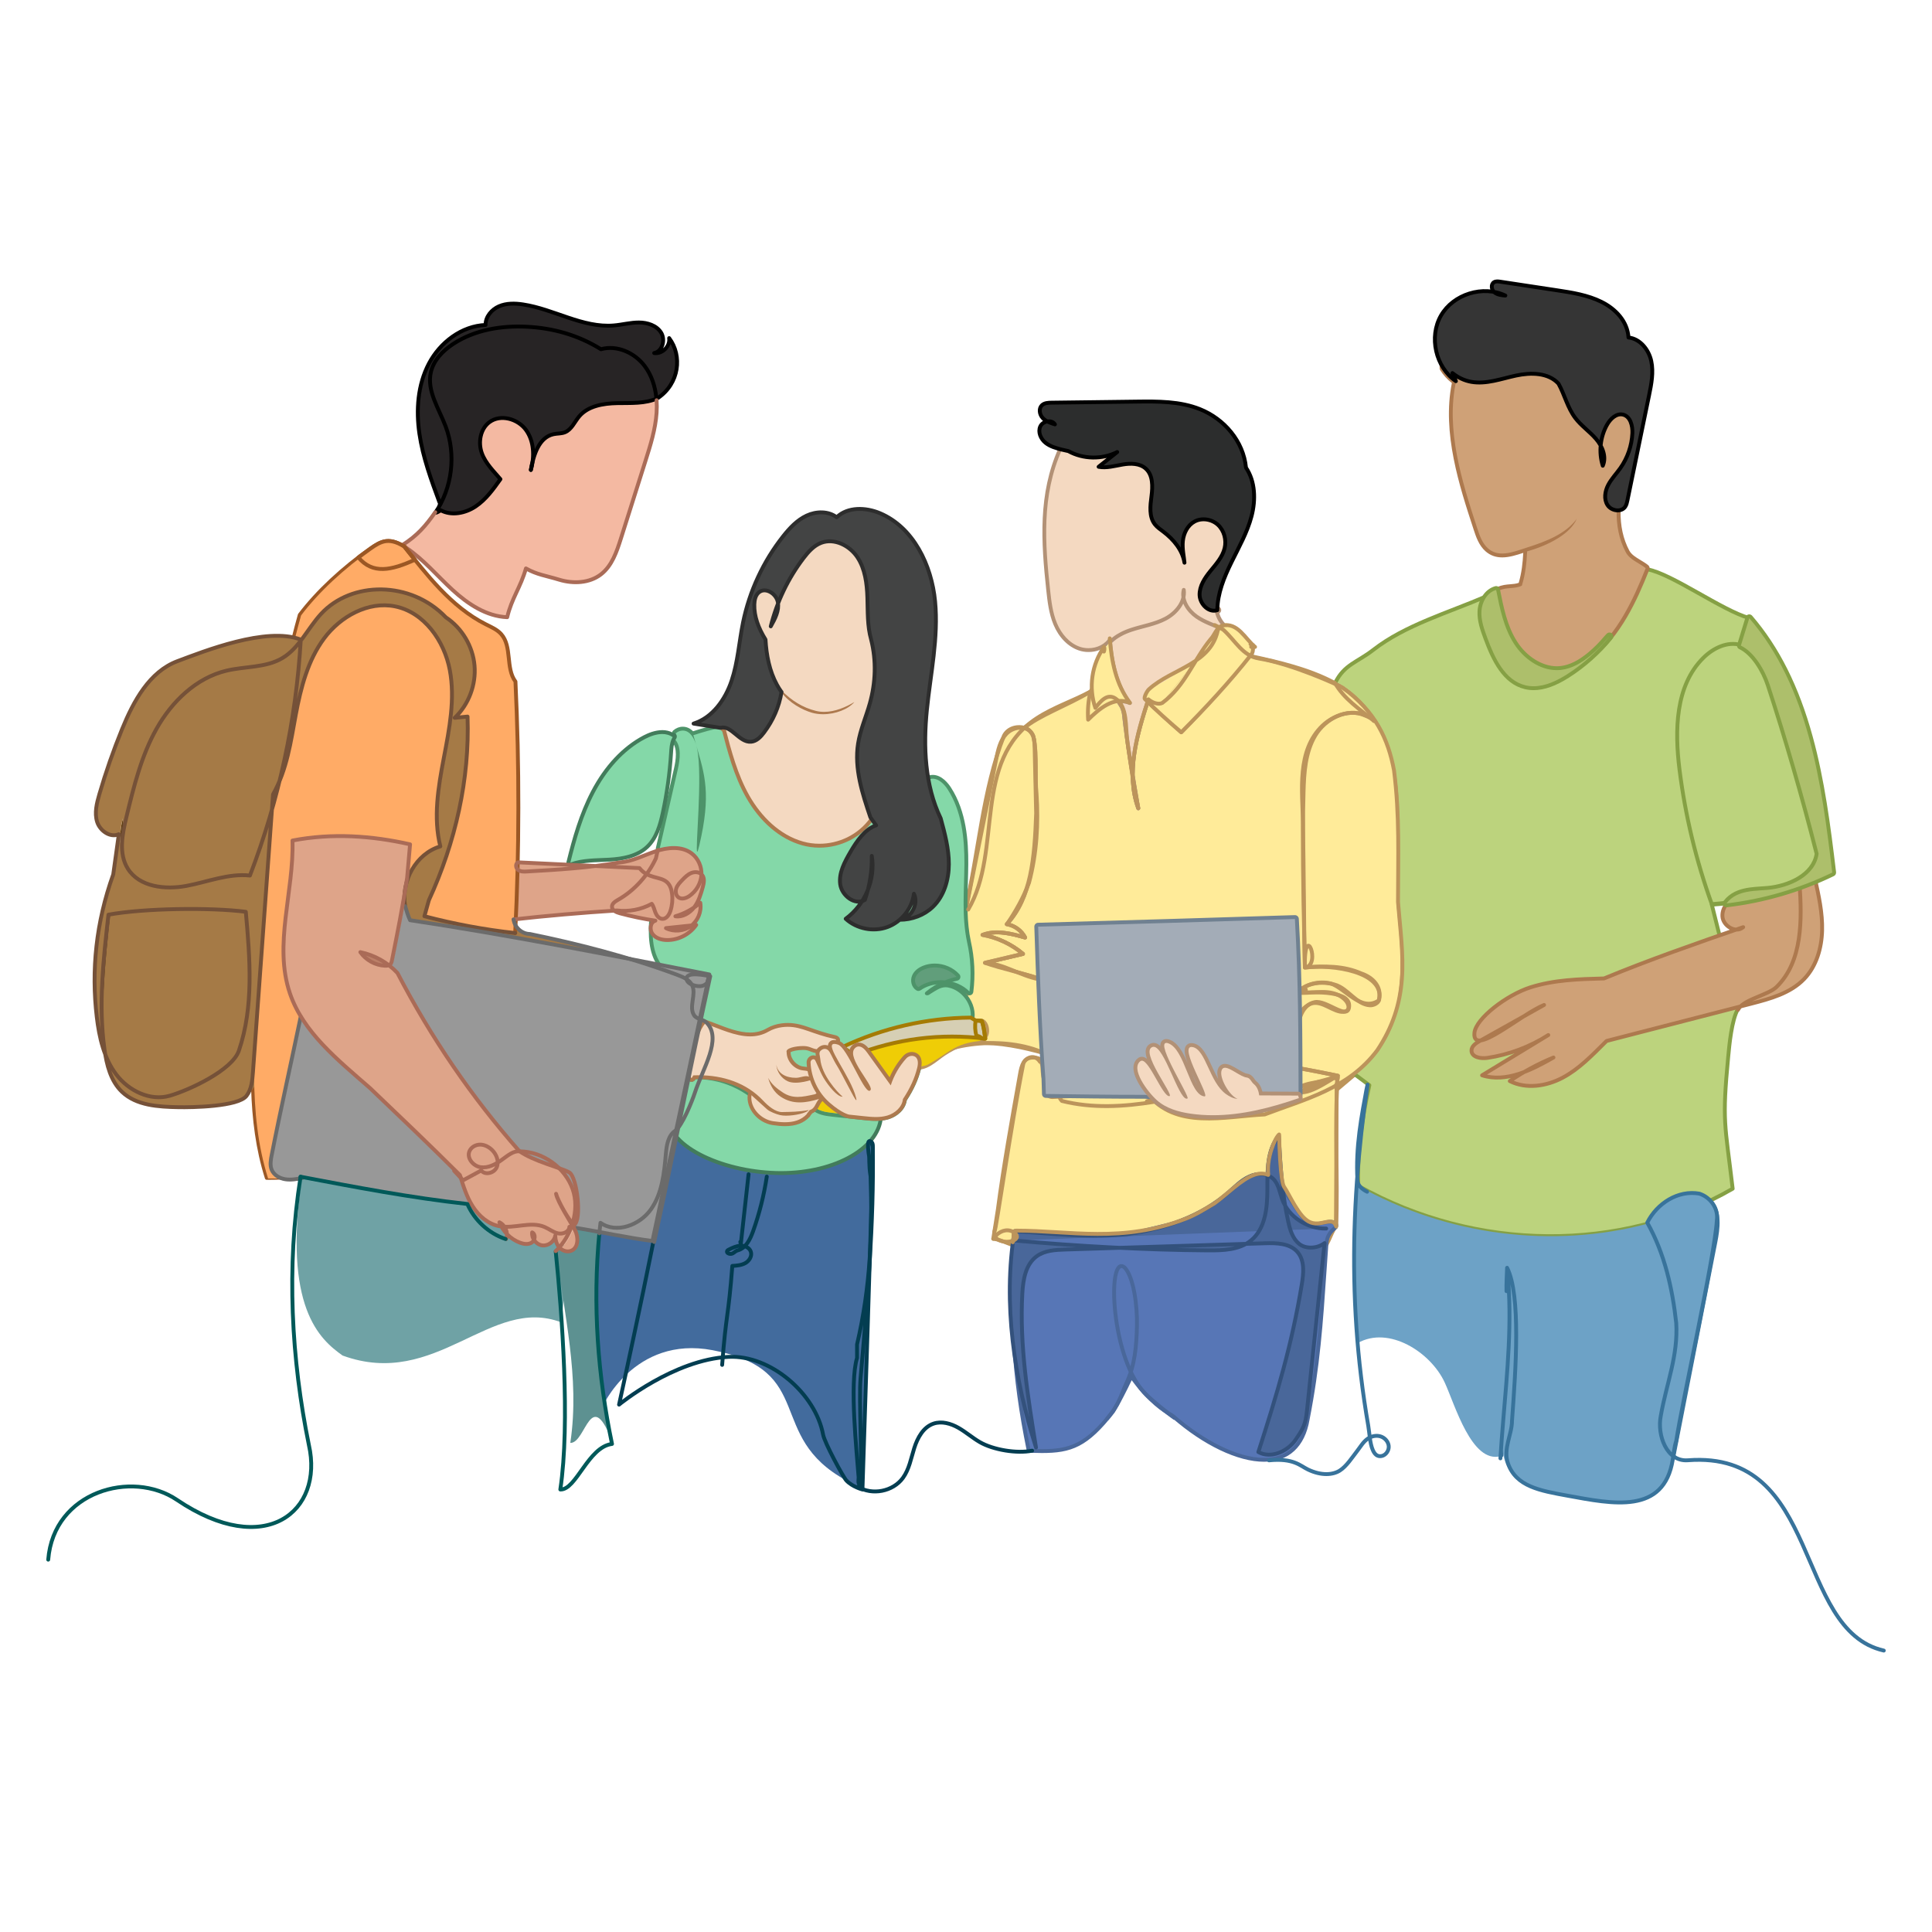 <?xml version="1.0" encoding="UTF-8"?>
<svg id="OBJECTS" xmlns="http://www.w3.org/2000/svg" version="1.1" viewBox="0 0 1000 1000">
  <!-- Generator: Adobe Illustrator 29.3.0, SVG Export Plug-In . SVG Version: 2.1.0 Build 146)  -->
  <defs>
    <style>
      .st0 {
        stroke: #1b1b1b;
        stroke-width: 1.5px;
      }

      .st0, .st1, .st2, .st3, .st4, .st5, .st6, .st7, .st8, .st9, .st10, .st11, .st12, .st13, .st14, .st15, .st16, .st17, .st18, .st19, .st20, .st21 {
        stroke-linecap: round;
        stroke-linejoin: round;
      }

      .st0, .st2, .st3, .st4, .st5, .st6, .st22, .st10, .st11, .st12, .st15, .st16, .st19, .st20, .st21 {
        fill: none;
      }

      .st1 {
        stroke: #b29176;
      }

      .st1, .st2, .st3, .st4, .st5, .st6, .st7, .st8, .st9, .st10, .st11, .st12, .st13, .st14, .st15, .st16, .st17, .st18, .st19, .st20, .st21 {
        stroke-width: 2px;
      }

      .st1, .st23 {
        fill: #f4d9c1;
      }

      .st24 {
        fill: #5a3a0e;
      }

      .st2, .st18 {
        stroke: #bc945b;
      }

      .st25 {
        fill: #619e7b;
      }

      .st3, .st7 {
        stroke: #38739b;
      }

      .st26 {
        fill: #f4b9a2;
      }

      .st4 {
        stroke: #033d51;
      }

      .st27 {
        fill: #708191;
      }

      .st28 {
        fill: #6faf8d;
      }

      .st29 {
        fill: #989898;
      }

      .st30, .st14 {
        fill: #49679a;
      }

      .st5 {
        stroke: #49679a;
      }

      .st31 {
        fill: #427c5b;
      }

      .st32 {
        fill: #adbf6b;
      }

      .st33 {
        fill: #5776b6;
      }

      .st6, .st9 {
        stroke: #85a044;
      }

      .st34 {
        fill: #272425;
      }

      .st35 {
        fill: #84d8a8;
      }

      .st36 {
        fill: #b29176;
      }

      .st37 {
        fill: #4d9369;
      }

      .st7 {
        fill: #365c73;
      }

      .st38 {
        fill: #dea489;
      }

      .st39 {
        fill: #efcd06;
      }

      .st40 {
        fill: #cfa177;
      }

      .st41 {
        fill: #6da2c6;
      }

      .st42, .st9 {
        fill: #bcd37d;
      }

      .st8 {
        fill: #434444;
        stroke: #2d2d2d;
      }

      .st10, .st13, .st17 {
        stroke: #000;
      }

      .st11 {
        stroke: #005959;
      }

      .st12 {
        stroke: #a57b04;
      }

      .st43 {
        fill: #ffab66;
      }

      .st44 {
        fill: #ad794e;
      }

      .st45 {
        fill: #85a044;
      }

      .st13 {
        fill: #2c2d2d;
      }

      .st46 {
        fill: #426b9d;
      }

      .st47 {
        fill: #a57a46;
      }

      .st14 {
        stroke: #33517c;
      }

      .st48 {
        fill: #6fa2a5;
      }

      .st49 {
        fill: #a3acb7;
      }

      .st50 {
        fill: #d6cfb4;
      }

      .st15 {
        stroke: #6b6b6b;
      }

      .st16 {
        stroke: #ad794e;
      }

      .st51 {
        fill: #5d9191;
      }

      .st52 {
        fill: #bc8068;
      }

      .st17 {
        fill: #353535;
      }

      .st53, .st18 {
        fill: #ffeb99;
      }

      .st19 {
        stroke: #9b5724;
      }

      .st54 {
        fill: #5f9778;
      }

      .st20 {
        stroke: #755138;
      }

      .st21 {
        stroke: #aa6b57;
      }
    </style>
  </defs>
  <path class="st0" d="M2119.11-338.63"/>
  <g>
    <path class="st18" d="M685.39,645.31c1.7-.04,4.43-9.69,6.09-10.14.14-23.68.29-47.36.39-71.13l-.26-2.56c3.5-1.48,6.72-3.3,9.67-5.4,11.32-8.07,18.56-20.24,21.81-32.85,4.58-17.76,2.7-36.47.79-54.72-.06-20.07.82-36.48,0-52.65-.75-14.98-3.23-30.53-11.32-43.03-.65-1-1.33-1.97-2.05-2.93-5.52-7.35-12.69-12.78-20.76-16.97-12.65-6.57-27.48-10.1-41.57-13.15-.38-.66-.77-1.28-1.16-1.88h.45c-11.37,14.66-23.05,27.92-36.07,41.13-5.49-4.97-10.97-9.94-16.46-14.9-.53-.48-1.08-1-1.51-1.57l.94-.56c-5.89,18.3-11.77,38.26-5.2,56.33-2.77-16-5.54-31.99-7.46-49.04-.6-3.45-2.46-6.66-5.14-8.9-3.21,2.02-6.42,4.03-9.63,6.05-1.08-3.07-1.69-6.29-1.84-9.54l-.71,1.1c-12.59,7.58-26.18,11.95-35.16,19.44l.69-.56c1.43.29,2.74.99,3.7,2.16,1.78,2.17,1.93,5.21,1.99,8.01.26,11.33.52,22.65.78,33.98-.81,23.41-2.61,43.65-15.27,57.38,4,.62,7.62,3.26,9.46,6.86-7.2-2.04-15.02-4.06-22-1.34,7.67,1.36,14.97,4.78,20.92,9.82-6.55,1.54-13.09,3.08-19.64,4.63,7.71,2.8,20.94,5.6,28.65,8.41-.74,13.15,2.31,25.62,2.3,38.47l-2.51,4.33c-.81-1.3-1.96-2.25-3.48-2.43-2.03-.23-3.97,1.12-5.04,2.86-1.07,1.73-1.45,3.8-1.81,5.8-4.27,23.92-8.54,47.84-11.5,70.34-.79,5.01-1.58,10.03-2.37,15.04,4.67.48,9.33,3.7,14.01,4.12"/>
    <path class="st18" d="M498.63,471.84c.15,5.21.62,10.44,1.73,15.68,1.88,8.35,2.3,17.02,1.23,25.51l-28.76,39.31c15.06-13.02,47.41-16.55,67.9-7.12,0-12.86-3.04-25.32-2.3-38.47-7.71-2.8-20.94-5.6-28.65-8.41,6.55-1.54,13.09-3.08,19.64-4.63-5.95-5.03-13.25-8.46-20.92-9.82,6.98-2.71,14.8-.69,22,1.34-1.84-3.6-5.47-6.23-9.46-6.86,12.66-13.73,14.46-33.98,15.27-57.38-.26-11.33-.52-22.65-.78-33.98-.06-2.81-.21-5.84-1.99-8.01-3.02-3.68-9.31-2.66-12.6.78-3.29,3.44-4.36,8.37-5.3,13.04-5.2,25.85-10.4,51.71-15.6,77.56l-1.41,1.44Z"/>
    <path class="st46" d="M446.4,770.96s-4.28-2.46-8.33-4.67c-42.31-22.98-14.76-57.06-69.23-67.43-40.77-7.76-57.26,29.66-57.26,29.66-2.54,4.81-13.45-84.86,3.01-127.18,4.6-11.84,3.12-19.17,11.71-17.54,6.51,1.23,69.15,8.95,90.8,6.21,8.33-1.05,21.4,3.28,21.4,3.28,0,0,13.24-7.11,13.27,1.11.05,11.77-5.38,176.56-5.38,176.56Z"/>
    <path class="st4" d="M446.4,770.96s-5.17-1.31-8.33-4.67c-1.64-1.74-11.24-19.46-12.03-23.7-3.98-21.41-27.36-41.32-48.86-40.28-28.39,1.37-56.76,24.72-56.76,24.72,0,0,25.09-114.37,24.61-124.61-.59-12.69,3.12-19.17,11.71-17.54,6.51,1.23,38.71,7.87,60.37,5.13,8.33-1.05,21.4,3.28,21.4,3.28,0,0,13.24-7.11,13.27,1.11.05,11.77-5.38,176.56-5.38,176.56Z"/>
    <g>
      <path class="st35" d="M404.32,607.17c-27.77,0-58.82-12.8-58.82-29.92,0-8.09,6.56-17.15,17.55-24.23,11.24-7.24,25.33-11.4,38.63-11.4s27.01,4.08,37.73,11.2c10.41,6.91,16.62,15.89,16.62,24.02,0,16.72-23.2,30.33-51.71,30.33Z"/>
      <path class="st31" d="M401.68,542.62c28.01,0,53.35,18.02,53.35,34.22s-22.7,29.33-50.71,29.33-57.82-12.73-57.82-28.93,27.17-34.62,55.18-34.62M401.68,540.62c-13.5,0-27.77,4.21-39.18,11.56-11.44,7.37-18.01,16.51-18.01,25.07s6.94,16.35,19.55,22.34c11.48,5.45,26.15,8.58,40.27,8.58s26.98-3.15,36.86-8.86c10.22-5.91,15.85-13.89,15.85-22.47s-6.22-17.65-17.07-24.85c-10.88-7.22-24.84-11.37-38.28-11.37h0Z"/>
    </g>
    <path class="st2" d="M498.82,474.83c1.75,12.67,2.8,25.42,2.88,38.21-.45-.92-.51-1.98-.25-2.96.23.97.29,1.97.25,2.96-.32-.6-2.46-6.59-.19-5.55,1.27.58.37,4.51.19,5.55-3.97-3.53-9.25-6.07-14.62-6.22-3.08-.09-5.79.84-8.52,2.16-1.74.84-3.82,2.41-5.04.08-2.01-3.82,4.11-7.12,6.87-8.01,5.3-1.71,10.89.52,14.61,4.42-7.89,1.72-15.16,6.03-20.43,12.16,5.43-10.2,26.25-9.09,26.94,4.03.08,1.6-.17,3.57-1.49,4.24s-4.2.4-5.72.55c-3.84.39-7.68.83-11.51,1.35-7.57,1.03-15.1,2.39-22.48,4.38-8.42,2.26-16.64,5.34-24.26,9.6,1.46.28,2.94-.33,3.89-1.45-1.38.17-2.69.78-3.89,1.45,1.58,1.07,4.58,3.07,6.58,3.07,23-4,44-11,67.25-7.36-1.3-1.7-3.76-1.82-5.65-1.24,2.66-.39,3.28,3.68,5.83.34,1.46-1.91,1.06-5.75-.64-7.53s-5.21-.35-5.28,2.15,3.12,5.42,4.68,7.22c-.97.15-1.95.17-2.92.07.93-.44,1.98-.47,2.92-.07-7.18.28-14.23,3.1-20.18,7.04-4.51,2.98-9.7,8.55-15.68,6.88,2.1-1.86,4.12-3.83,6.5-5.33-1.78,2.18-3.89,4.19-6.5,5.33,17.68-17.51,45.68-13.51,67.9-7.12.77-4.61-3.66-.81,0,0-.23-13.38-3.23-25.38-3.23-38.38-10-2-18-8-27.73-8.49,6.55-1.54,13.09-3.08,19.64-4.63-5.97-5.01-13.24-8.46-20.92-9.82,7.17-2.73,14.94-.69,22,1.34-1.88-3.59-5.46-6.2-9.46-6.86,4.47-6.55,8.47-13.55,11.47-21.55,4-15,4.89-30.73,3.89-45.73-1-10,.52-19.04-1.48-29.04,0-2-2.35-4.49-3.67-5-4.61-1.78-9.74-.23-11.74,3.77-11,28-13.1,60.67-19.92,89.74"/>
    <path class="st4" d="M450.1,590.63c1.66.27,1.67,1.89,1.65,2.48.67,40.18-2.83,80.27-6.32,120.26-.97,11.16.95,44.43.08,55.59-1.69-.92-1.09-2.72-1.08-4.25-.92-12.75-4.82-48.86-.82-61.86v-7c7-30,8-58,7-87-1-6-.44-9.22-.88-11.1,0,0-1.22-7.37.37-7.11Z"/>
    <g>
      <path class="st33" d="M654.26,755.59c-13.12,0-31.15-8.64-47.04-22.55-.22-.19-.73-.5-1.37-.9-3.37-2.07-11.09-6.82-20.27-19.73-2.22,4.96-6.69,13.73-9.33,17.96-.02.03-.04.06-.06.08-13.72,17.75-22.11,20.62-36.91,20.62-1.67,0-3.58-.04-6.01-.12-.46-.01-.85-.35-.95-.8-7.69-37.67-9.75-70.07-7.11-111.82.03-.53.47-.94,1-.94.02,0,.45.03.45.03,5.92.29,10.4.55,14.35.79,10.43.61,16.72.98,34.68.98,2.28,0,4.75,0,7.43-.02l29.96-7.23c13.8-4.74,17.7-8.46,23.09-13.62,2.8-2.68,5.97-5.71,11.07-9.47.06-.05.13-.08.2-.11,1.31-.56,2.66-.85,4-.85,7.84,0,14.14,9.46,19.2,17.06,2.23,3.35,4.16,6.25,5.68,7.49,1.04.84,2.27,1.23,3.89,1.23,1.51,0,3.08-.35,4.6-.68,1.36-.3,2.65-.58,3.79-.58,1.06,0,1.89.25,2.53.76.32.26.51.61.52,1,.03.73-.51,1.23-1.25,1.92-1.32,1.23-3.52,3.28-3.81,7.42-.33,4.68-.64,9.19-.94,13.57-1.9,27.89-3.4,49.91-8.82,77.63-2.95,17.25-13.91,20.87-22.57,20.87Z"/>
      <path class="st30" d="M651.43,608.89c10.73,0,19.11,20.15,24.25,24.32,1.35,1.1,2.91,1.46,4.52,1.46,3.01,0,6.17-1.26,8.39-1.26.76,0,1.41.15,1.91.55,1.11.89-4.41,2.49-4.91,9.49-2.42,34.06-3.47,59.02-9.74,91.08-2.45,14.31-10.78,20.07-21.59,20.07-13.78,0-31.59-9.36-46.38-22.31-1.62-1.42-11.01-5.17-22.51-21.92-1.79,4.38-7.08,14.83-9.97,19.48-13.4,17.34-21.46,20.23-36.12,20.23-1.87,0-3.86-.05-5.97-.12-8.07-39.57-9.6-71.9-7.09-111.56l.39.02c21.6,1.06,24.3,1.77,49.1,1.77,2.31,0,4.81,0,7.54-.02l30.07-7.26c21.19-7.27,19.46-12.15,34.52-23.26,1.23-.53,2.43-.77,3.6-.77M651.43,606.89c-1.48,0-2.95.31-4.39.93-.14.06-.27.14-.4.23-5.14,3.8-8.34,6.85-11.16,9.55-5.49,5.25-9.12,8.72-22.73,13.4l-29.76,7.18c-2.63.01-5.06.02-7.3.02-17.94,0-24.22-.37-34.63-.98-3.96-.23-8.44-.5-14.37-.79l-.36-.02s-.09,0-.13,0c-1.05,0-1.93.81-1.99,1.87-2.64,41.85-.57,74.32,7.13,112.08.19.91.97,1.57,1.89,1.6,2.44.08,4.35.12,6.04.12,15.14,0,23.72-2.92,37.7-21.01.04-.05.08-.11.11-.17,2.4-3.85,6.3-11.4,8.68-16.51,8.85,12.03,16.26,16.58,19.55,18.61.51.31,1.08.67,1.24.8,16.31,14.28,34.14,22.8,47.7,22.8,12.8,0,21.16-7.72,23.56-21.73,5.42-27.73,6.93-49.78,8.83-77.7.3-4.38.61-8.89.94-13.58.27-3.75,2.21-5.57,3.5-6.76.83-.77,1.61-1.5,1.56-2.69-.03-.68-.34-1.3-.9-1.74-.83-.66-1.86-.98-3.16-.98-1.24,0-2.58.29-4,.61-1.47.32-2.99.66-4.39.66s-2.41-.32-3.26-1.01c-1.41-1.14-3.39-4.12-5.48-7.26-5.19-7.8-11.65-17.51-20.03-17.51h0Z"/>
    </g>
    <path class="st14" d="M525.1,642.08c32.28,2.91,67.74,4.92,100.15,5.12,7.74.05,16.15-.2,22.17-5.06,7.5-6.05,8.58-16.93,8.57-26.57,0-9.64-.21-20.22,5.88-27.68.83,14.92,1.67,29.93,4.93,44.51.94,4.23,2.27,8.7,5.64,11.43,3.37,2.73,9.36,2.51,13.15-.4-3.02,28.76-6.04,57.51-9.05,86.27-.78,7.42-1.68,9.26-5.87,15.43-4.19,6.17-12.81,10.03-19.35,6.44,9.76-30.26,17.27-55.31,22.47-86.68.96-5.79,1.62-12.44-2.24-16.87-3.94-4.53-10.8-4.7-16.81-4.51-34.42,1.08-68.85,2.16-103.27,3.24-5.19.16-10.72.44-14.91,3.51-5.75,4.21-7.02,12.16-7.41,19.28-1.48,26.68,2.81,53.31,7.08,79.69-11.22-35.24-17.26-74.61-11.12-111.97,18.83,1.11,40.46,3.88,59.15,1.34,18.69-2.53,37.31-8.98,51.54-21.36,3.37-2.93,6.55-6.23,10.59-8.13,4.04-1.9,9.32-2.06,12.57,1.01,2.83,2.68,3.36,6.9,4.67,10.57,3.31,9.21,13.12,15.42,22.8,15.2"/>
    <g>
      <path class="st35" d="M453.46,579.15c-2.26,0-4.54-.24-6.55-.46l-16.19-1.72c-3.73-.4-7.76-1.14-9.85-3.59l-21.49,3.72c-.06,0-.11.01-.17.01-.32,0-.62-.15-.81-.41-8.53-11.8-22.92-19.13-37.56-19.13-.44,0-.89,0-1.33.02-.45.82-.93,1.34-1.62,1.34-.51,0-.94-.31-1.17-.83-1.23-2.83,1.99-20.92,6.64-27.74l-.46-.14s-.09-.03-.14-.05c-1.71-.8-2.93-1.79-3.74-3.01-1.74-2.63-1.29-5.72-.86-8.71.37-2.56.72-4.98-.26-7-1.19-2.45-4.05-3.69-6.88-4.75-18.14-6.79-14.89-27.41-12.01-45.59,1.32-8.33,2.56-16.21,1.45-21.54-.03-.14-.03-.29,0-.43l9.37-41.05c1.06-4.66,2.08-11.27-1.33-14.87-.22-.24-.32-.56-.26-.88l.59-2.96c.04-.22.16-.42.34-.57,1.27-1.07,2.73-1.63,4.2-1.63,1.93,0,3.65.86,5.06,2.51.05-.02.1-.05.15-.06,4.76-1.52,9.68-3.09,16.47-4.17.05,0,.11-.01.16-.01.45,0,.85.3.97.75,3.09,11.91,6.28,24.22,12.42,35.08,6.82,12.06,16.49,20.36,27.21,23.36,2.62.73,5.37,1.11,8.17,1.11,10.22,0,19.78-4.89,25.56-13.09.07-.11.17-.2.28-.27l31.17-19.98c.09-.06.19-.1.29-.13.51-.13,1.03-.2,1.54-.2,4.21,0,7.39,4.23,8.57,6.05,7.93,12.3,8.87,27.36,8.8,39.11-.02,3.19-.11,6.43-.21,9.57-.3,10.03-.6,20.41,1.56,30.66,1.92,8.49,2.34,17.19,1.25,25.85-.05.38-.31.7-.67.82-.11.04-.22.05-.33.05-.26,0-.51-.1-.7-.29-3.06-3.03-7.27-4.95-11.89-5.41-3.38,1.39-6.53,3.27-9.36,5.6-.03.03-.06.06-.08.09.03,0,.08.01.12.01.14,0,.43-.04.78-.33.03-.03.07-.05.11-.08l1.02-.64c2.85-1.81,4.92-3.12,7.61-3.12.99,0,2.01.18,3.14.55,6.85,2.24,11.62,9.38,10.87,16.26-.06.5-.48.89-.99.89-22.07.17-44.28,5.14-64.33,14.38l4.3,3.07c3.16-.57,6.32-.85,9.4-.85,11.63,0,19.83,4.1,21.21,6.07l2.34,1.41c.38.23.56.67.45,1.1-1.39,5.58-3.75,10.77-7.41,16.32-.6,4.69-4.79,7.96-8.74,9.13-1.83.54-3.86.81-6.2.81h0ZM483.83,501.74c-1.69,0-3.31.29-4.81.87-1.4.54-3.25,1.55-4.07,3.3-.54,1.16-.44,2.84.46,3.78,3.36-2.17,7.38-3.31,11.66-3.31.61,0,1.23.02,1.84.07,1.38-.54,2.78-1.01,4.19-1.38-2.5-2.1-5.85-3.32-9.26-3.32ZM362.86,398.8c.27,9.44-.33,21.01-.78,29.62-.09,1.81-.19,3.58-.26,5.19,3.45-16.19,3.04-25.66,1.04-34.81Z"/>
      <path class="st37" d="M375.2,376.42c3.15,12.13,6.35,24.42,12.52,35.32,6.17,10.91,15.75,20.46,27.82,23.83,2.72.76,5.56,1.14,8.43,1.14,9.86,0,20.02-4.5,26.38-13.51l31.17-19.98c.44-.11.87-.16,1.3-.16,3.13,0,5.93,2.81,7.72,5.59,7.24,11.23,8.72,25.2,8.64,38.56s-1.5,26.84,1.38,40.44c1.88,8.35,2.3,17.02,1.23,25.51-3.39-3.36-8-5.29-12.74-5.72,1.96-.79,3.98-1.41,6.04-1.85-2.83-3.13-7.06-4.87-11.27-4.87-1.76,0-3.52.3-5.17.94-1.91.73-3.75,1.96-4.61,3.81-.87,1.85-.44,4.39,1.32,5.43,3.41-2.39,7.55-3.55,11.7-3.55.66,0,1.33.03,1.99.09-3.55,1.43-6.89,3.41-9.84,5.85-1.01.92-.36,1.87.68,1.87.43,0,.94-.16,1.42-.56,3.33-2.08,5.41-3.61,8.1-3.61.86,0,1.78.16,2.83.5,6.36,2.08,10.89,8.77,10.19,15.2-22.85.18-45.65,5.41-66.3,15.2,2.01,1.44,4.02,2.88,6.03,4.31,3.46-.65,6.68-.92,9.64-.92,13.46,0,21.3,5.54,20.34,5.71l2.69,1.63c-1.33,5.34-3.58,10.44-7.4,16.22-.41,4.13-4.08,7.34-8.06,8.53-1.92.57-3.91.77-5.91.77-2.15,0-4.31-.22-6.45-.45l-16.19-1.72c-3.62-.38-7.81-1.12-9.53-3.69l-22.08,3.82c-8.73-12.08-23.48-19.54-38.37-19.54-.65,0-1.3.01-1.96.04-.43.91-.76,1.31-.99,1.31-1.73,0,1.81-22.37,7.15-28.11l-1.86-.56c-1.33-.62-2.53-1.44-3.33-2.66-2.93-4.44,1.27-10.81-1.05-15.6-1.36-2.8-4.52-4.16-7.43-5.25-25.71-9.63-6.38-49.37-9.94-66.41,3.12-13.68,6.24-27.37,9.37-41.05,1.22-5.37,2.03-11.98-1.58-15.78l.59-2.96c1.02-.85,2.24-1.4,3.56-1.4,0,0,0,0,.01,0,3.69,0,5.85,3.77,6.95,7.49.02.08.05.16.07.25.14.5.27,1,.37,1.49,3.09,14.23-1.13,53.46.12,53.46.2,0,.53-.99,1.06-3.23,6.22-26.49,2.89-36.52-1.55-51.72-.02-.08-.05-.16-.07-.25-.47-1.63-.96-3.31-1.45-5.09,4.8-1.53,9.6-3.07,16.32-4.13M375.2,374.42c-.1,0-.21,0-.32.02-6.65,1.06-11.51,2.57-16.16,4.06-1.51-1.54-3.32-2.35-5.34-2.35-1.73,0-3.41.65-4.86,1.87-.35.29-.59.7-.68,1.14l-.59,2.96c-.13.64.06,1.3.51,1.77,3.08,3.25,2.09,9.52,1.08,13.96l-4.68,20.53-4.68,20.53c-.06.28-.07.57,0,.85,1.08,5.16-.15,12.94-1.46,21.18-2.79,17.65-6.26,39.61,12.65,46.69,2.64.99,5.31,2.13,6.33,4.25.84,1.74.52,4.02.17,6.42-.44,3.03-.93,6.46,1.02,9.41.84,1.27,2.05,2.3,3.69,3.15-4.47,7.75-7.38,24.65-6.08,27.65.39.89,1.19,1.43,2.09,1.43,1.03,0,1.72-.66,2.19-1.35.25,0,.51,0,.76,0,14.33,0,28.41,7.17,36.75,18.71.38.53.99.83,1.62.83.11,0,.23,0,.34-.03l20.95-3.63c2.38,2.37,6.39,3.11,10.11,3.51l16.19,1.72c2.04.22,4.35.46,6.66.46,2.44,0,4.56-.28,6.48-.85,4.2-1.25,8.66-4.72,9.42-9.73,3.65-5.58,6.01-10.82,7.42-16.44.21-.85-.15-1.74-.91-2.2l-2.13-1.28c-1.1-1.47-3.9-2.77-6.3-3.67-3.25-1.22-8.6-2.67-15.64-2.67-3,0-6.08.27-9.16.8l-2.07-1.48-.48-.34c19.51-8.73,40.99-13.41,62.35-13.58,1.01,0,1.86-.77,1.97-1.78.51-4.7-1.39-9.51-4.74-12.99.24.21.48.44.71.67.38.38.89.58,1.41.58.22,0,.44-.04.65-.11.72-.25,1.24-.88,1.33-1.64,1.1-8.77.68-17.58-1.27-26.2-2.14-10.11-1.83-20.42-1.54-30.4.09-3.14.19-6.39.21-9.59.07-11.89-.89-27.14-8.96-39.66-1.26-1.96-4.7-6.51-9.41-6.51-.6,0-1.2.08-1.79.23-.21.05-.4.14-.58.25l-31.17,19.98c-.22.14-.41.32-.56.53-5.6,7.93-14.85,12.67-24.74,12.67-2.71,0-5.36-.36-7.9-1.07-10.47-2.93-19.92-11.06-26.61-22.89-6.08-10.75-9.26-23-12.33-34.84-.23-.89-1.04-1.5-1.93-1.5h0ZM475.74,508.31c-.2-.6-.18-1.35.12-1.98.71-1.52,2.51-2.4,3.52-2.79,1.39-.53,2.89-.81,4.45-.81,2.5,0,4.95.7,7.02,1.94-.7.23-1.4.48-2.1.75-.56-.04-1.12-.06-1.68-.06-4.11,0-7.99,1.01-11.33,2.94h0Z"/>
    </g>
    <path class="st39" d="M504.97,528.21c-.45,2.65-.3,5.4.42,7.99.67-.03,1.34.17,1.92.51.93.56.61,1.98-.46,2.11-5.88.72-9.76,1.8-14.57,4.65-3.08,1.82-7,4.85-12.07,7.59-1.72.93-5.27,1.12-7.19,1.45l1.8.16c-1.33,5.34-3.58,10.44-7.4,16.22-.41,4.13-4.08,7.34-8.06,8.53-3.98,1.18-8.23.75-12.36.32-5.4-.57-10.79-1.15-16.19-1.72-3.62-.38-7.81-1.12-9.53-3.69l20.88-26.07c-2.01-1.44-4.02-2.88-6.03-4.31,20.65-9.8,43.45-15.03,66.3-15.2l2.55,1.48Z"/>
    <g>
      <path class="st23" d="M563.4,336.48c-1.63,0-3.2-.25-4.69-.76-5.31-1.8-9.87-6.46-12.51-12.78-2.36-5.66-3.04-11.92-3.64-17.44-2.72-25.16-4.29-49.68,6.24-73.18.16-.37.53-.59.91-.59.07,0,.15,0,.22.02l3.25.74c.09.02.18.05.26.1,3.78,2.09,8.15,3.2,12.64,3.2,4.12,0,8.17-.94,11.71-2.73.14-.07.3-.11.45-.11.33,0,.65.17.84.46.28.43.18,1-.22,1.32l-7.69,6.1c.08,0,.16,0,.24,0,2.23,0,4.57-.46,6.82-.91.89-.18,1.78-.35,2.67-.51,1.56-.27,3.03-.4,4.38-.4,3.56,0,6.39.93,8.43,2.77,4.15,3.75,3.93,10.04,3.27,15.1-.62,4.78-1.33,10.2,1.54,13.87.92,1.18,2.15,2.09,3.45,3.05l.76.57c2.82,2.13,6.08,5.15,8.42,9-.06-1.14-.05-2.3.07-3.47.49-4.77,3-8.93,6.56-10.87,1.54-.84,3.33-1.28,5.18-1.28,3.02,0,5.99,1.15,8.14,3.15,3.4,3.15,4.86,8.26,3.73,13-1.03,4.3-3.86,7.74-6.6,11.07l-.93,1.13c-2.75,3.38-5.54,7.44-5.4,11.84.11,3.31,2.82,6.57,5.69,7.06.02-.29.17-.56.41-.73.17-.13.38-.19.59-.19.14,0,.28.03.41.09l1.5.68c.37.17.6.55.59.95s-.28.76-.67.9c-.17.06-.34.11-.51.16.6,2.55,1.81,4.76,3.69,6.74.26.27.34.66.22,1.01l-.38,1.13c-.09.27-.29.48-.55.6-.13.06-.26.08-.4.08s-.28-.03-.41-.09c-1.21-.54-2.43-1.05-3.66-1.55-3.25-1.34-6.61-2.72-9.58-4.79-2.91-2.03-5.15-4.74-6.37-7.6-1.67,3.45-4.8,6.61-8.7,8.67-3.73,1.97-7.83,3.06-11.8,4.11-2.04.54-4.15,1.1-6.16,1.77-4.23,1.41-7.6,3.3-10.04,5.63-.19.18-.44.28-.69.28-.08,0-.16,0-.24-.03-.33-.08-.6-.33-.71-.66l-.11-.35c-2.39,2.92-6.28,4.67-10.62,4.67Z"/>
      <path class="st36" d="M549.71,232.73l3.25.74c3.99,2.21,8.56,3.33,13.13,3.33,4.2,0,8.4-.94,12.16-2.84l-9.62,7.63c.93.18,1.86.25,2.79.25,3.21,0,6.46-.89,9.66-1.43,1.37-.23,2.79-.39,4.21-.39,2.87,0,5.67.63,7.76,2.52,3.75,3.38,3.6,9.22,2.95,14.23-.65,5-1.36,10.64,1.75,14.61,1.2,1.53,2.84,2.63,4.39,3.8,5.29,4,9.88,9.5,10.93,16.05-.26-3.09-1.26-7.15-.84-11.21.41-4.06,2.46-8.14,6.04-10.09,1.44-.79,3.07-1.16,4.7-1.16,2.72,0,5.46,1.03,7.46,2.88,3.21,2.97,4.45,7.78,3.43,12.04-1.09,4.54-4.38,8.17-7.33,11.8-2.95,3.63-5.78,7.83-5.63,12.5.13,4.05,3.62,8.09,7.41,8.09.13,0,.27,0,.4-.02.48,2.88,1.72,5.68,4.14,8.24l-.38,1.13c-4.42-1.98-9.1-3.48-13.08-6.25-3.4-2.37-6.25-6.07-6.85-10.03.27-1.25.34-2.53.16-3.84-.32,1.28-.36,2.57-.16,3.84-1.02,4.66-4.89,8.73-9.26,11.04-5.53,2.92-11.87,3.84-17.81,5.82-3.78,1.26-7.58,3.14-10.41,5.86l-.75-2.31c-2.06,3.88-6.5,5.94-10.93,5.94-1.49,0-2.97-.23-4.37-.7-5.55-1.88-9.65-6.81-11.91-12.22-2.26-5.41-2.94-11.33-3.57-17.16-2.56-23.7-4.55-48.77,6.15-72.67M578.24,233.95h0M628.59,315.08l1.5.68c-.45.16-.91.25-1.37.29-.05-.32-.1-.64-.14-.97M549.71,230.73c-.77,0-1.5.45-1.82,1.18-10.63,23.73-9.05,48.4-6.32,73.7.6,5.59,1.29,11.92,3.71,17.72,2.75,6.59,7.53,11.45,13.12,13.34,1.59.54,3.27.81,5.01.81,4.13,0,7.88-1.49,10.47-4.03.21.16.45.28.72.34.16.04.33.06.49.06.51,0,1.01-.19,1.38-.56,2.29-2.2,5.63-4.07,9.66-5.41,1.98-.66,4.08-1.21,6.1-1.75,4.02-1.07,8.18-2.17,12.01-4.19,3.44-1.82,6.31-4.46,8.18-7.42,1.37,2.38,3.38,4.57,5.85,6.29,3.06,2.13,6.47,3.53,9.77,4.89,1.2.49,2.44,1.01,3.63,1.54.26.12.54.18.82.18s.54-.06.8-.17c.52-.23.91-.66,1.09-1.19l.38-1.13c.24-.7.07-1.48-.44-2.02-1.54-1.62-2.6-3.41-3.21-5.43.57-.34.95-.95.98-1.63.04-.82-.43-1.57-1.17-1.91l-1.5-.68c-.26-.12-.54-.18-.82-.18-.42,0-.83.13-1.18.38-.14.1-.27.22-.38.36-2.13-.79-4.05-3.37-4.13-5.91-.13-4.07,2.54-7.93,5.18-11.18.31-.38.62-.75.93-1.13,2.81-3.41,5.72-6.95,6.8-11.46,1.22-5.09-.36-10.57-4.02-13.97-2.34-2.17-5.56-3.42-8.82-3.42-2.02,0-3.97.48-5.66,1.4-3.9,2.13-6.55,6.48-7.08,11.65-.01.14-.03.28-.04.42-2.13-2.74-4.63-4.97-6.85-6.65-.25-.19-.51-.38-.77-.57-1.24-.92-2.42-1.79-3.26-2.86-2.61-3.34-1.94-8.54-1.34-13.12.69-5.3.91-11.91-3.59-15.97-2.23-2.01-5.29-3.03-9.1-3.03-1.4,0-2.93.14-4.54.41-.91.15-1.82.34-2.7.51-1.27.25-2.51.5-3.72.67l5.12-4.06c.49-.36.8-.95.8-1.6,0-1.08-.86-1.96-1.93-2-.03,0-.05,0-.08,0-.12,0-.25.01-.37.04-.2.04-.39.1-.56.2-3.39,1.7-7.27,2.61-11.22,2.61-4.32,0-8.53-1.06-12.16-3.08-.17-.09-.34-.16-.53-.2l-3.25-.74c-.15-.03-.3-.05-.44-.05h0Z"/>
    </g>
    <path class="st50" d="M502.43,526.71c-22.85.18-45.65,5.41-66.3,15.2,2.01,1.44,4.02,2.88,6.03,4.31,21.38-8.54,44.96-11.53,67.8-8.61-.42-3.3-.85-6.61-1.77-9.16-1.07-.09-2.14-.18-3.21-.27l-2.55-1.48Z"/>
    <path class="st12" d="M502.43,526.71c-22.85.18-45.65,5.41-66.3,15.2,2.01,1.44,4.02,2.88,6.03,4.31,21.38-8.54,44.96-11.53,67.8-8.61-.42-3.3-.85-6.61-1.77-9.16-1.07-.09-2.14-.18-3.21-.27l-2.55-1.48Z"/>
    <g>
      <path class="st35" d="M295.19,447.46c-.24,0-.48-.09-.67-.25-.28-.25-.39-.63-.31-.99,2.95-11.95,6.51-24.62,12.62-36.29,6.81-13.01,16.04-22.82,26.66-28.39,2.29-1.2,5.76-2.63,9.27-2.63,1.98,0,3.74.46,5.24,1.36.1-.03.21-.05.31-.05.17,0,.34.04.5.13.46.26.63.84.4,1.31l-.17.34c-.05.11-.12.2-.21.28-.1.18-.19.37-.28.56-.92,2.05-1.07,4.46-1.22,6.78l-.02.27c-.66,10.33-2.1,20.7-4.27,30.82-1.3,6.06-3.11,12.91-8.07,17.59-5.56,5.24-13.83,6.29-19.57,6.63-1.36.08-2.73.14-4.11.19-5.32.21-10.81.43-15.77,2.27-.11.04-.23.06-.35.06Z"/>
      <path class="st31" d="M342.78,379.92c1.92,0,3.77.47,5.35,1.63-.18.29-.33.59-.47.9-1.03,2.3-1.16,4.88-1.32,7.4-.66,10.31-2.08,20.57-4.25,30.67-1.34,6.21-3.16,12.72-7.78,17.07-4.95,4.67-12.15,5.96-18.94,6.36-6.79.4-13.79.15-20.16,2.52,2.95-11.96,6.51-24.56,12.54-36.06,6.03-11.5,14.74-21.95,26.24-27.97,2.68-1.4,5.84-2.52,8.81-2.52M348.33,381.22l-.17.34s-.02-.02-.03-.02c.07-.11.13-.21.2-.32M342.78,377.92s0,0,0,0c-3.71,0-7.34,1.49-9.73,2.74-10.81,5.66-20.18,15.62-27.09,28.81-6.16,11.76-9.75,24.5-12.71,36.51-.18.72.06,1.48.61,1.97.37.33.85.51,1.33.51.23,0,.47-.04.69-.12,4.81-1.78,9.98-1.99,15.46-2.2,1.35-.05,2.75-.11,4.13-.19,5.9-.35,14.41-1.44,20.2-6.91,4.93-4.64,6.93-11.45,8.36-18.11,2.19-10.17,3.63-20.58,4.29-30.96l.02-.27c.15-2.34.29-4.55,1.13-6.44.06-.13.12-.26.19-.39.11-.12.21-.26.28-.42l.17-.34c.47-.95.12-2.09-.79-2.62-.31-.18-.66-.27-1-.27-.04,0-.08,0-.13,0-1.58-.87-3.4-1.31-5.43-1.31h0Z"/>
    </g>
    <path class="st22" d="M361.95,437.61c6.22-26.49,2.89-36.52-1.55-51.72.14.5.27,1,.37,1.49,3.58,16.48-2.66,66.56,1.17,50.24Z"/>
    <path class="st28" d="M360.33,385.64c.02.08.05.16.07.25-.02-.08-.05-.16-.07-.25Z"/>
    <path class="st54" d="M478.66,501.68c-1.91.73-3.75,1.96-4.61,3.81-.87,1.85-.44,4.39,1.32,5.43,3.95-2.77,8.89-3.89,13.69-3.46,1.96-.79,3.98-1.41,6.04-1.85-4.01-4.45-10.85-6.08-16.44-3.93Z"/>
    <g>
      <path class="st25" d="M475.37,511.92c-.17,0-.35-.05-.51-.14-2.36-1.39-2.73-4.57-1.72-6.72,1.1-2.35,3.41-3.65,5.16-4.32,1.74-.67,3.6-1.01,5.53-1.01,4.58,0,9.07,1.94,12.01,5.2.24.26.32.64.21.98-.11.34-.39.59-.74.67-1.97.42-3.95,1.03-5.88,1.8-.12.05-.25.07-.37.07-.03,0-.06,0-.09,0-.63-.06-1.27-.08-1.9-.08-4.07,0-8.03,1.2-11.13,3.37-.17.12-.37.18-.57.18Z"/>
      <path class="st37" d="M483.83,500.74c4.21,0,8.44,1.74,11.27,4.87-2.06.44-4.08,1.06-6.04,1.85-.66-.06-1.32-.09-1.99-.09-4.15,0-8.29,1.16-11.7,3.55-1.76-1.04-2.19-3.58-1.32-5.43.87-1.85,2.7-3.08,4.61-3.81,1.65-.63,3.41-.94,5.17-.94M483.83,498.74c-2.06,0-4.04.36-5.89,1.07-2.75,1.06-4.72,2.73-5.71,4.83-1.37,2.92-.41,6.51,2.12,8,.31.18.66.28,1.01.28.4,0,.8-.12,1.15-.36,2.94-2.05,6.68-3.18,10.56-3.18.6,0,1.21.03,1.81.08.06,0,.12,0,.18,0,.26,0,.51-.05.75-.14,1.87-.75,3.8-1.34,5.71-1.75.7-.15,1.27-.66,1.49-1.34s.06-1.43-.42-1.96c-3.13-3.46-7.89-5.53-12.75-5.53h0Z"/>
    </g>
    <path class="st12" d="M508.19,528.46c-1.07-.09-2.14-.18-3.21-.27-.45,2.65-.3,5.4.42,7.99,1.06-.04,2.1.46,2.8,1.25.59.07,1.18.12,1.76.2-.42-3.3-.85-6.61-1.77-9.16Z"/>
    <g>
      <g>
        <path class="st23" d="M398.94,325.36c-.12,0-.25-.02-.37-.07-.46-.19-.72-.69-.6-1.17,1-4.03,2.29-8.04,3.81-11.94.15-.39.52-.64.93-.64.04,0,.09,0,.13,0,.46.06.81.43.86.89.46,4.3-1.58,8.33-3.89,12.41-.18.32-.52.51-.87.51Z"/>
        <path class="st44" d="M402.71,312.55c.44,4.13-1.7,8.16-3.77,11.82,1-4.01,2.26-7.96,3.77-11.82M402.71,310.55c-.81,0-1.56.5-1.86,1.27-1.54,3.94-2.83,7.99-3.85,12.06-.24.97.27,1.97,1.2,2.34.24.1.49.14.74.14.7,0,1.38-.37,1.74-1.02,2.4-4.23,4.51-8.41,4.02-13.01-.1-.92-.81-1.65-1.72-1.77-.09-.01-.18-.02-.27-.02h0Z"/>
      </g>
      <g>
        <path class="st23" d="M375.47,377.85c-.08,0-.17-.01-.25-.03-.21-.05-.42-.1-.63-.12-.46-.05-.83-.4-.89-.86-.06-.46.19-.9.62-1.07l.67-.27c.12-.05.24-.07.37-.07.16,0,.31.04.45.11.26.13.44.36.52.64l.11.41c.09.34-.01.71-.26.96-.19.19-.45.29-.71.29Z"/>
        <path class="st44" d="M375.36,376.44c.04.14.07.28.11.41-.26-.07-.52-.12-.78-.15l.67-.27M375.36,374.44c-.25,0-.5.05-.74.14l-.67.27c-.86.34-1.37,1.22-1.25,2.13.13.91.86,1.62,1.78,1.71.13.01.28.04.48.09.17.04.33.06.5.06.52,0,1.04-.21,1.42-.59.5-.5.7-1.23.52-1.92l-.05-.18-.06-.24c-.14-.55-.52-1.02-1.03-1.28-.28-.14-.59-.22-.91-.22h0Z"/>
      </g>
      <g>
        <path class="st23" d="M426.14,371.59c-2.12,0-4.21-.28-6.2-.83-6.19-1.7-11.95-5.89-16.23-11.8-.16-.22-.22-.5-.17-.77l.07-.37c.03-.13.06-.27.08-.41.06-.37.32-.67.68-.79.1-.03.21-.05.31-.05.26,0,.51.1.7.29,6.16,6.09,11.72,9.6,17.5,11.02,1.66.41,3.38.62,5.11.62,5.58,0,10.49-2.11,13.46-5.78.2-.24.49-.37.78-.37.22,0,.44.07.63.22.43.35.5.97.16,1.4-3.8,4.76-10.1,7.6-16.88,7.6h0Z"/>
        <path class="st44" d="M404.67,357.58c5.09,5.04,11.02,9.57,17.97,11.28,1.74.43,3.54.65,5.35.65,5.43,0,10.86-1.97,14.24-6.15-3.81,4.78-9.95,7.23-16.09,7.23-2.01,0-4.01-.26-5.94-.79-6.37-1.75-11.79-6.04-15.68-11.42.05-.26.11-.53.16-.79M404.67,355.58c-.21,0-.41.03-.62.1-.71.23-1.23.84-1.36,1.58-.02.12-.05.24-.07.36-.03.13-.05.26-.08.4-.1.54.03,1.09.35,1.53,4.41,6.1,10.36,10.42,16.77,12.18,2.08.57,4.26.86,6.47.86,7.07,0,13.67-2.98,17.66-7.98.69-.86.55-2.12-.31-2.81-.37-.3-.81-.44-1.25-.44-.58,0-1.16.25-1.56.74-2.78,3.44-7.4,5.41-12.68,5.41-1.65,0-3.29-.2-4.87-.59-5.6-1.38-11.02-4.8-17.04-10.76-.38-.38-.89-.58-1.41-.58h0Z"/>
      </g>
      <g>
        <path class="st23" d="M424.13,437.74c-2.98,0-5.91-.4-8.7-1.18-11.24-3.15-21.33-11.78-28.42-24.31-6.27-11.09-9.59-23.87-12.51-35.15-.09-.34,0-.71.26-.96.19-.19.45-.29.71-.29.08,0,.17.01.25.03,2.05.53,3.91,2.07,5.71,3.56,2.15,1.79,4.38,3.64,6.82,3.64.14,0,.29,0,.43-.02,2.59-.23,4.66-2.63,5.98-4.41,4.37-5.88,7.41-12.8,8.8-20.05-.81-1.15-1.55-2.35-2.22-3.57-3.48-6.4-5.45-14.1-6-23.54-4.02-6.55-5.98-12.77-5.81-18.51.1-3.29,1.04-5.66,2.81-7.06.98-.78,2.17-1.19,3.43-1.19,2.85,0,5.79,2.07,7.19,4.8,3.2-7.53,7.3-14.61,12.23-21.08,2.56-3.36,5.49-6.69,9.56-8.25,1.52-.58,3.13-.88,4.8-.88,5.69,0,11.64,3.41,15.15,8.7,4.3,6.47,5.12,14.46,5.35,21.41.05,1.41.07,2.82.1,4.23.11,5.74.22,11.67,1.78,17.19,2.72,10.78,2.5,22.39-.64,33.62-.71,2.55-1.58,5.09-2.41,7.55-1.45,4.28-2.96,8.7-3.66,13.19-2.04,12.93,2.41,26.09,6.34,37.7.1.3.05.64-.13.9-6.16,8.73-16.32,13.94-27.19,13.94h0Z"/>
        <path class="st44" d="M429.46,280.31c5.55,0,11.15,3.49,14.31,8.25,4.02,6.05,4.94,13.62,5.18,20.89.24,7.27-.07,14.67,1.92,21.66,2.81,11.1,2.33,22.44-.64,33.08-1.95,6.98-4.97,13.69-6.1,20.85-2.03,12.88,2.21,25.83,6.38,38.18-6.36,9.01-16.51,13.51-26.38,13.51-2.87,0-5.72-.38-8.43-1.14-12.07-3.38-21.65-12.93-27.82-23.83-6.1-10.78-9.3-22.91-12.41-34.91,4.23,1.09,7.83,7.23,12.78,7.23.17,0,.34,0,.52-.02,2.83-.25,5.01-2.54,6.7-4.81,4.57-6.14,7.68-13.35,9.06-20.88,3.89,5.38,10.74,9.1,15.74,10.54,1.83.53,3.78.77,5.76.77,6.44,0,13.09-2.59,16.21-6.33-4.37,2.66-10.04,5.11-15.68,5.11-1.42,0-2.84-.15-4.23-.5-6.95-1.71-12.55-5.35-17.64-10.39-.04.27-.11.53-.16.79-.88-1.22-1.69-2.5-2.41-3.82-3.88-7.11-5.44-15.28-5.89-23.37-3.68-5.93-5.97-12.07-5.79-18.18.07-2.33.61-4.86,2.43-6.31.85-.67,1.82-.97,2.81-.97,3.07,0,6.37,2.84,6.95,6.14.04.23.07.45.09.68-1.51,3.85-2.77,7.8-3.77,11.82,2.07-3.66,4.21-7.69,3.77-11.82,3.28-8.39,7.72-16.33,13.18-23.5,2.47-3.25,5.31-6.46,9.13-7.92,1.45-.55,2.94-.81,4.45-.81M429.46,278.31c-1.79,0-3.53.32-5.16.94-4.32,1.66-7.48,5.27-10,8.58-4.6,6.05-8.49,12.61-11.61,19.57-1.74-2.19-4.38-3.68-7.02-3.68-1.5,0-2.9.48-4.05,1.4-2.01,1.59-3.08,4.22-3.19,7.82-.17,5.87,1.78,12.22,5.82,18.85.58,9.48,2.58,17.24,6.1,23.71.62,1.14,1.3,2.25,2.04,3.32-1.4,6.95-4.34,13.58-8.54,19.23-1.93,2.59-3.6,3.87-5.27,4.01-.12.01-.23.01-.35.01-2.08,0-4.07-1.66-6.18-3.41-1.88-1.56-3.82-3.17-6.09-3.76-.17-.04-.33-.06-.5-.06-.52,0-1.04.21-1.42.59-.5.5-.7,1.23-.52,1.92,2.94,11.34,6.28,24.19,12.61,35.39,7.22,12.76,17.52,21.56,29.02,24.78,2.88.81,5.9,1.22,8.97,1.22,11.2,0,21.67-5.37,28.01-14.36.37-.52.47-1.19.26-1.79-3.89-11.5-8.3-24.54-6.3-37.23.69-4.4,2.12-8.59,3.62-13.02.84-2.47,1.71-5.03,2.43-7.6,3.19-11.4,3.42-23.19.66-34.11,0-.02,0-.04-.02-.06-1.53-5.39-1.64-11.26-1.75-16.94-.03-1.42-.05-2.83-.1-4.25-.23-7.1-1.07-15.25-5.51-21.93-3.69-5.55-9.96-9.14-15.98-9.14h0Z"/>
      </g>
    </g>
    <path class="st8" d="M404.52,358.14c-1.3,7.82-4.31,14.62-9.04,20.97-1.69,2.28-3.87,4.57-6.7,4.81-6.21.54-10.27-8.83-15.88-7.19-4.64-.73-9.27-1.46-13.91-2.2,9.79-3.06,16.42-12.44,19.68-22.17s3.88-20.12,5.93-30.17c3.32-16.21,10.48-31.62,20.74-44.6,3.38-4.28,7.23-8.4,12.18-10.71,4.94-2.31,11.21-2.45,15.54.86,5.72-5.51,15.07-5.2,22.39-2.11,17.37,7.32,26.75,26.87,28.55,45.64,1.8,18.77-2.38,37.52-4.26,56.27-1.88,18.76-1.1,38.93,7.17,56.05,2.11,7.78,4.23,15.68,4.21,23.74-.02,8.06-2.45,16.46-8.26,22.05-4.54,4.37-10.89,6.7-17.19,6.69,5.92-.73,9.95-8.08,7.37-13.47-.97,7.66-6.47,14.57-13.71,17.23-7.25,2.66-15.91.95-21.6-4.27,10.03-7.34,15.54-20.4,13.5-32.55.17,7.72-1.05,15.47-3.57,22.78-5.12,3.08-11.97-2.18-12.77-8.1-.8-5.92,2.31-11.59,5.31-16.76,3.24-5.59,7.5-11.78,13.27-13.73l-2.95-4.13c-4.18-12.35-8.41-25.3-6.38-38.18,1.13-7.16,4.15-13.87,6.1-20.85,2.98-10.64,3.45-21.98.64-33.08-1.99-6.99-1.68-14.4-1.92-21.66-.24-7.27-1.16-14.84-5.18-20.89-4.02-6.05-11.97-10.04-18.76-7.44-3.81,1.46-6.65,4.67-9.13,7.92-7.96,10.46-13.77,22.56-16.95,35.31,2.18-3.86,4.45-8.13,3.68-12.49-.77-4.37-6.28-7.93-9.76-5.17-1.82,1.45-2.36,3.98-2.43,6.31-.18,6.1,2.11,12.25,5.79,18.18.45,8.09,2.02,16.26,5.89,23.37.66,1.2,1.38,2.38,2.18,3.5l.21.22Z"/>
    <g>
      <path class="st23" d="M406.32,581.88c-1.84,0-3.9-.18-6.29-.54-7.28-1.11-12.9-7.93-12.02-14.59.05-.37.3-.68.65-.81.11-.04.23-.06.34-.06s.23.02.33.06c-9.12-6.8-19.77-8.38-27.68-8.38-.71,0-1.42.01-2.14.04-.45.82-.93,1.34-1.62,1.34h0c-.51,0-.94-.31-1.17-.83-1.31-3.02,2.44-23.42,7.59-28.96.19-.21.46-.32.73-.32.11,0,.23.02.34.06,1.5.54,3.02,1.13,4.55,1.73,6.07,2.36,12.35,4.8,18.34,4.8,3.37,0,6.33-.77,9.05-2.34,2.21-1.28,4.73-2.1,7.47-2.43,1.02-.12,1.99-.18,2.96-.18,4.39,0,7.88,1.22,12.3,2.76,3.31,1.15,7.06,2.46,12.06,3.55,1.68.37,1.69,1.53,1.65,1.87-.26,2.44-6.77,5.54-9.7,5.54h-.22c-1.93-.09-3.13-.55-4.18-.96-1.06-.41-1.98-.77-3.62-.81-.13,0-.27,0-.41,0-3.28,0-6.86.83-7.5,1.73-.06.08-.05.1-.03.16.04.11.06.22.06.33.01,4.1,3.47,7.94,7.55,8.38l.28.03c1.68.18,4.22.45,4.68,2.65.04.19.1.42.17.65.14.5.3,1.05.34,1.57,1.63,1.77,2.55,4.23,2.97,5.59.25.83.16,1.69-.28,2.43-.43.74-1.17,1.27-2.03,1.45l-.5.11c-2.96.64-5.76,1.25-8.45,1.25-3.06,0-5.66-.77-8.2-2.43-.91-.6-1.85-1.25-2.78-1.97.74.89,1.63,1.72,2.68,2.43,2.83,1.9,5.9,2.82,9.36,2.82s6.83-.88,9.71-1.74c.09-.03.19-.04.29-.04.34,0,.66.17.85.47.24.38.19.88-.11,1.21-.67.73-1.11,1.57-1.53,2.38-.74,1.41-1.49,2.87-3.4,3.55-.16.24-.39.51-.66.83-.14.17-.33.4-.46.56-.04.17-.12.33-.24.47-2.8,3.09-6.76,4.59-12.09,4.59ZM390.08,566.52l3.93,3.56c-1.26-1.31-2.58-2.5-3.93-3.56Z"/>
      <path class="st44" d="M365.04,529.83c7.46,2.71,15.52,6.6,23.24,6.6,3.27,0,6.48-.7,9.55-2.48,2.17-1.25,4.6-2,7.09-2.3,1-.12,1.94-.18,2.85-.18,7.45,0,12.47,3.74,24.15,6.29,3.44.75-4.19,5.44-7.84,5.44-.06,0-.12,0-.18,0-3.58-.16-4.24-1.68-7.82-1.77-.14,0-.29,0-.44,0-3.62,0-9.25,1.04-8.47,3.23.02,4.6,3.86,8.88,8.44,9.37,1.61.18,3.76.31,4.08,1.89.14.69.55,1.73.49,2.43-.3-.3-.63-.56-.97-.78-.62-.4-1.28-.54-1.96-.54-1.62,0-3.38.82-5.16.84-.07,0-.15,0-.22,0-4.88,0-9.36-2.09-10.08-6.93.22,3.7,2.6,7.19,5.96,8.73,1.15.53,2.57.73,4.06.73,2.86,0,5.97-.75,7.87-1.37.32-.1.45-.36.48-.69,1.5,1.48,2.48,3.77,3.01,5.47.36,1.17-.36,2.35-1.56,2.61-3.18.69-6.02,1.34-8.74,1.34-2.59,0-5.07-.58-7.65-2.27-3.12-2.04-5.91-4.28-7.62-7.59,1.03,3.88,3.08,7.48,6.41,9.71,3.26,2.18,6.56,2.99,9.92,2.99s6.6-.77,10-1.78c-2.05,2.24-2,5.02-4.94,5.79,0,0,0,0,.01,0,.31,0-1.69,2-1.38,2,0,0,0,0,.01,0-2.96,3.26-7.03,4.26-11.35,4.26-2.02,0-4.1-.22-6.14-.53-6.39-.98-12.03-7.06-11.18-13.47l8.08,7.31c1.4,1.27,4.89,2.57,6.74,3,.87.2,1.95.29,3.12.29,4.5,0,10.41-1.34,11.76-2.9-5.32.92-9.32.95-13.85,1.03-.03,0-.06,0-.09,0-3.45,0-7.28-3.31-9.63-5.83-8.69-9.29-20.8-13.22-33.47-13.22-.92,0-1.84.02-2.77.06-.43.91-.76,1.31-.99,1.31-1.73,0,1.81-22.37,7.15-28.11M423.96,568.83h0M417.67,576.62h0M365.05,527.83c-.55,0-1.08.22-1.46.64-5.4,5.8-9.24,26.67-7.78,30.04.39.89,1.19,1.43,2.09,1.43,1.03,0,1.73-.66,2.19-1.35.53-.01,1.05-.02,1.57-.02,7.35,0,17.11,1.38,25.7,7.19-.17.25-.29.55-.33.86-.95,7.17,5.06,14.51,12.86,15.71,2.44.37,4.55.56,6.44.56,5.6,0,9.79-1.59,12.79-4.87.2-.2.35-.45.45-.72.1-.13.23-.28.32-.38.18-.22.36-.43.53-.65,2.06-.86,2.94-2.54,3.66-3.92.4-.77.78-1.49,1.34-2.12.35-.36.56-.85.56-1.39,0-.94-.64-1.72-1.51-1.94.11-.14.2-.28.29-.43.57-.97.7-2.15.37-3.23-.42-1.38-1.34-3.83-2.97-5.72-.07-.49-.21-.97-.33-1.42-.06-.21-.12-.41-.15-.58-.61-2.92-3.83-3.26-5.55-3.44l-.27-.03c-3.53-.39-6.64-3.84-6.65-7.39,0-.02,0-.04,0-.06.89-.52,3.54-1.16,6.47-1.16.13,0,.26,0,.39,0,1.47.04,2.27.35,3.28.74,1.13.44,2.41.93,4.5,1.03.09,0,.17,0,.26,0,3.14,0,10.35-3.23,10.7-6.43.12-1.09-.45-2.53-2.43-2.96-4.95-1.08-8.67-2.38-11.95-3.52-4.33-1.51-8.07-2.81-12.63-2.81-1,0-2.04.06-3.09.19-2.88.35-5.52,1.21-7.85,2.56-2.57,1.49-5.36,2.21-8.55,2.21-5.8,0-11.99-2.41-17.98-4.73-1.51-.59-3.07-1.19-4.58-1.74-.22-.08-.45-.12-.68-.12h0Z"/>
    </g>
    <g>
      <path class="st23" d="M453.38,579.17c-2.26,0-4.54-.24-6.55-.46l-7.42-.79c-.21-.03-3.99-.67-10.62-6.43-6.12-5.32-9.96-13.38-10.27-21.56-.03-.7.24-1.39.74-1.91.47-.49,1.11-.77,1.75-.77.36,0,.71.09,1.04.26.51.27.82.84,2,3.49-.25-.97-.42-1.95-.5-2.92-.03-.38-.11-.78-.19-1.16-.24-1.19-.54-2.67.74-3.84.86-.79,1.83-1.21,2.8-1.21,1.17,0,2.26.6,3.05,1.67-.5-1.43-.57-2.48-.13-3.24.26-.46.82-1,1.98-1,.62,0,1.36.15,2.28.46,2.67.91,5.55,6.08,9.65,13.86,1.89,3.59,4.67,8.88,5.98,9.86-.17-1.01-1.96-3.75-3.29-5.79-3.65-5.6-7.79-11.95-4.97-15.46.73-.9,1.6-1.44,2.52-1.55.16-.02.32-.03.48-.03,2.29,0,4,1.96,5.23,3.67l11.04,15.34c1.74-4.57,4.34-8.85,7.59-12.46.97-1.07,2.29-1.69,3.64-1.69.41,0,.82.06,1.21.17,2.58.76,3.51,3.39,2.55,7.22-1.4,5.58-3.75,10.77-7.41,16.32-.6,4.69-4.79,7.96-8.74,9.13-1.83.54-3.86.81-6.2.81Z"/>
      <path class="st44" d="M431.81,540.3c.49,0,1.14.13,1.96.41,4.75,1.62,12.94,23.91,16.17,23.91.27,0,.51-.16.71-.5,1.39-2.43-12.31-16.41-8.41-21.26.48-.59,1.11-1.09,1.87-1.19.12-.01.24-.02.36-.02,1.83,0,3.31,1.71,4.42,3.25,4.05,5.63,8.11,11.26,12.16,16.89,1.66-5.14,4.41-9.92,8.02-13.93.75-.83,1.81-1.36,2.9-1.36.31,0,.62.04.93.13,2.55.75,2.43,3.75,1.86,6.02-1.33,5.34-3.58,10.44-7.4,16.22-.41,4.13-4.08,7.34-8.06,8.53-1.92.57-3.91.77-5.91.77-2.15,0-4.31-.22-6.45-.45-2.47-.26-4.94-.53-7.42-.79,0,0-3.58-.55-10.06-6.19-5.97-5.19-9.63-12.94-9.92-20.84-.03-.88.7-1.64,1.49-1.64.19,0,.38.04.57.14.59.31,2.79,6.38,4.74,9.61,2.46,4.06,7.01,9.64,9.65,9.64.05,0,.1,0,.15,0-2.84-2.44-10.91-11.25-11.58-19.63-.13-1.61-.96-3.1.23-4.19.71-.65,1.44-.94,2.12-.94,1,0,1.89.62,2.49,1.65,1.17,2,2.33,4.69,3.24,6.12,3.56,5.61,9.74,18.78,10.55,18.78.14,0,.12-.38-.09-1.25-2.74-11.14-16.82-27.87-11.28-27.87M431.81,538.3c-1.72,0-2.52.94-2.85,1.5-.24.42-.39.88-.43,1.38-.51-.2-1.06-.31-1.63-.31-1.23,0-2.43.51-3.48,1.47-1.43,1.32-1.36,2.96-1.16,4.17-.4-.17-.82-.26-1.26-.26-.91,0-1.81.39-2.47,1.08-.68.71-1.06,1.67-1.02,2.64.32,8.44,4.29,16.77,10.61,22.27,6.72,5.85,10.65,6.59,11.07,6.66.03,0,.06,0,.09.01l4.48.48,2.93.31c2.04.22,4.35.46,6.66.46,2.44,0,4.56-.28,6.48-.85,4.2-1.25,8.66-4.72,9.42-9.73,3.65-5.58,6.01-10.82,7.42-16.44,1.09-4.35-.12-7.5-3.24-8.42-.48-.14-.99-.22-1.5-.22-1.63,0-3.23.74-4.38,2.02-2.93,3.25-5.34,7.03-7.09,11.08l-9.99-13.87c-1.37-1.9-3.29-4.08-6.04-4.08-.2,0-.4.01-.6.04-1.19.14-2.29.81-3.18,1.92-.61.76-.96,1.61-1.09,2.54-1.86-2.93-3.49-4.75-5.17-5.32-1.03-.35-1.88-.52-2.61-.52h0Z"/>
    </g>
    <path class="st13" d="M549.7,232.75c-3.04-.79-6.19-1.63-8.62-3.62-2.43-1.99-3.93-5.49-2.65-8.36,1.28-2.87,5.95-3.8,7.6-1.12-2.3-.73-4.71-1.54-6.35-3.31-1.64-1.77-2.16-4.83-.44-6.53,1.28-1.27,3.28-1.37,5.08-1.39,14.64-.18,29.28-.37,43.92-.55,11.1-.14,22.53-.22,32.84,3.91,12.66,5.07,22.52,16.62,23.84,30.27,4.86,7.2,5.08,16.71,2.88,25.12-2.2,8.4-6.55,16.05-10.38,23.85-3.83,7.8-7.24,16.09-7.33,24.78-4.41,1.55-9.03-3.11-9.18-7.78-.15-4.67,2.68-8.88,5.63-12.5s6.24-7.25,7.33-11.8c1.02-4.25-.23-9.06-3.43-12.04-3.21-2.97-8.32-3.82-12.16-1.73-3.58,1.95-5.63,6.03-6.04,10.09-.41,4.06.58,8.13.84,11.21-1.05-6.55-5.64-12.05-10.93-16.05-1.55-1.17-3.2-2.27-4.39-3.8-3.11-3.97-2.4-9.61-1.75-14.61s.8-10.84-2.95-14.23c-3.12-2.81-7.83-2.84-11.97-2.13-4.14.7-8.33,1.97-12.45,1.18,3.21-2.54,6.41-5.09,9.62-7.63-7.83,3.95-17.61,3.76-25.28-.49l-3.25-.74Z"/>
    <path class="st1" d="M575.07,331.88c2.83-2.72,6.64-4.6,10.41-5.86,5.94-1.97,12.28-2.89,17.81-5.82,5.53-2.92,10.27-8.68,9.42-14.88-1.32,5.3,2.2,10.75,6.69,13.87,3.97,2.77,8.65,4.26,13.08,6.25l-.19-.15c-10.43,13.07-20.86,26.14-31.29,39.21-1.67-.6-3.35-1.21-5.02-1.81-.54-.2-1.08-.39-1.62-.59-5.89,18.3-11.77,38.26-5.2,56.33-2.77-16-5.54-31.99-7.46-49.04-.2-1.14-.53-2.24-.99-3.3l-1.92-3.03c2.06-.22,4.13,0,6.03.83-5.93-7.77-9.04-17.63-10.28-31.69l-.44.69c.31-.35.64-.69.98-1.02"/>
    <path class="st53" d="M594.94,364.08c5.49,4.97,10.97,9.94,16.46,14.9,13.63-13.82,26.41-28.5,38.22-43.91-5.03-4.72-10.07-9.44-15.09-12.74-11.17,14-22.35,28-33.52,42.01-2.21-.8-4.43-1.6-6.64-2.4-.19.6-.38,1.19-.57,1.79l1.15.34Z"/>
    <path class="st53" d="M564.37,358.09s-.93,8.92-1.18,14.52h0s7.39-8.67,14.44-9.39c7.06-.72,1.76-3.15,1.54-3.26s-14.8-1.87-14.8-1.87Z"/>
    <path class="st53" d="M574.33,329.41c1.08,15.48,4.2,26.08,10.49,34.33-1.9-.82-3.97-1.05-6.03-.83l.75.82c-.82-1.27-1.82-2.43-2.98-3.4-3.21,2.02-6.42,4.03-9.63,6.05-3.66-10.43-1.91-22.6,4.54-31.58.17.51.33,1.02-.12,2.42.63-1.68,1.58-3.17,2.74-4.49l.23-3.33Z"/>
    <path class="st53" d="M593.97,363.15c-1.06-.96-1.23-1.13-1.37-2.56-.23-2.41,2.36-3.99,4.53-5.05,8.96-4.4,17.17-10.3,24.23-17.35l4.17-4.58c-8.18,10.25-16.35,20.49-24.53,30.74-2.21-.8-4.43-1.6-6.64-2.4-.23.71-.39,1.21-.39,1.21Z"/>
    <path class="st18" d="M691.88,564.03c0-.9,0-1.79.01-2.69.17-1.38.33-2.77.5-4.15-6.57,1.8-13.14,3.6-19.72,5.41-.84.23-1.88.78-1.69,1.63.22.97,1.64.82,2.56.44,6.31-2.62,12.63-5.25,18.94-7.87-7.02-1.43-14.03-2.86-22.08-4.24,2.86-5.64,1.47-12.38,1.42-18.71-.05-6.33,2.51-13.89,8.71-15.15,5.93-1.21,16.39,8.99,17.66,3.07,1.98-9.27-17.34-8.24-26.81-7.95,4.77-5.19,12.87-6.13,19.63-4.14,6.76,1.98,11.07,10.31,18.11,10.67,1.85.09,4.37-1.11,4.73-2.93,2.82-14.37-23.91-18.45-38.44-16.61-.11-5.18-.22-10.35-.33-15.53-.53-25.09-1.05-50.19-.36-75.28.28-10.11.9-20.7,6.11-29.37,5.22-8.67,16.55-14.52,25.73-10.27,0,0,5.34,2.03,4.58,2.79l1.44-.32c8.09,12.5,10.57,28.04,11.32,43.03.81,16.18-.07,32.59,0,52.65,1.91,18.24,3.8,36.95-.79,54.72-3.25,12.61-10.49,24.79-21.81,32.85l-9.41,7.95Z"/>
    <path class="st7" d="M866.09,754.22c7.26-37.12,14.52-74.24,21.78-111.35,1.4-7.17,2.5-15.54-2.42-20.95-4.44-4.89-12.36-5.14-18.36-2.38-6,2.76-10.54,7.86-14.89,12.83,14.64,26.7,18.74,59,11.24,88.52-2.75,10.81-6.36,24.05,1.75,31.71.39.37.79.71,1.2,1.02"/>
    <path class="st42" d="M769.17,308.72c-19.62,8.47-41.83,14.81-58.31,27.63-8.42,6.56-15.03,7.52-19.76,17.08l.31-.58c8.06,4.19,13.71,9.82,19.24,17.17,9.73,12.95,12.55,29.78,13.36,45.96.81,16.18-.07,32.59,0,52.65,1.91,18.24,3.8,36.95-.79,54.72-3.25,12.61-10.49,24.79-21.81,32.85l7.38,5.5c-3.85,17.12-6.34,34.57-5.73,52.11,60.96,34.24,136.34,34.67,193.78,1.45-4-33.94-5.56-34.36-2.3-68.38.58-6.1,1.74-18.85,5.03-24.66l-13.53-53.97c21.58-1.57,42.86-7.27,62.33-16.7-5.52-46.56-12.32-96.14-42.94-131.65-13.92-3.88-40.05-22.9-52.59-25.19l-83.66,13.99Z"/>
    <path class="st6" d="M701.4,556.21l7.38,5.5c-3.85,17.12-6.34,34.57-5.73,52.11,60.96,34.24,136.34,34.67,193.78,1.45-4-33.94-5.56-34.36-2.3-68.38.58-6.1,1.74-18.85,5.03-24.66l-13.53-53.97c21.58-1.57,42.86-7.27,62.33-16.7-5.52-46.56-12.32-96.14-42.94-131.65-13.92-3.88-40.05-22.9-52.59-25.19l-83.66,13.99c-19.62,8.47-41.83,14.81-58.31,27.63-8.42,6.56-15.03,7.52-19.76,17.08l.31-.58"/>
    <path class="st7" d="M780.09,657.63c-.97,29.72-3.92,55.49-4.9,85.2-.12,3.6-.08,7.61,1.97,10.45,2.12-32.98,5.89-62.56,2.93-95.65Z"/>
    <g>
      <path class="st19" d="M208.87,282.66c-2.77-1.68-5.85-2.95-9.02-2.58-2.91.34-5.46,2.02-7.86,3.7-14.59,10.24-27.76,22.49-36.83,34.49-17.75,63.16-20.5,129.43-23.15,194.98-1.4,34.63-3.41,66.4,6.08,96.43,4.71,0,12.28-.32,16.99-.31"/>
      <g>
        <path class="st24" d="M150.88,337.92c-7.36,31.55-11.41,63.76-13.96,96.18-2.12,6.51-4.42,12.97-6.88,19.37-11.12-1.22-21.95,3.32-32.94,5.36-10.99,2.05-24.31.57-30.25-8.91-4.9-7.8-5.62-16.54-3.45-25.49,3.8-15.68,10.42-32.94,18.33-47,7.91-14.05,20.51-26.28,36.2-30.01,9.66-2.3,20.32-1.43,28.86-6.49,1.48-.88,2.83-1.89,4.09-3.01Z"/>
        <path class="st24" d="M124.32,544.15c-3.43,10.06-25.52,20.32-35.72,23.29-10.17,2.96-21.38-2.57-27.77-11.02-2.4-3.18-4.24-6.68-5.67-10.38-.16-.91-.29-1.82-.42-2.72-3.18-23.05-.55-46.46,2.08-69.59,18.21-3.35,52.73-3.85,71.09-1.48,2.15,24.09,4.22,49.01-3.59,71.9Z"/>
        <path class="st47" d="M152.72,330.26c-.63,2.55-1.25,5.1-1.84,7.66-1.26,1.12-2.61,2.13-4.09,3.01-8.54,5.06-19.2,4.19-28.86,6.49-15.69,3.73-28.29,15.96-36.2,30.01-7.91,14.06-14.53,31.32-18.33,47-2.17,8.95-1.45,17.69,3.45,25.49,5.94,9.48,19.26,10.96,30.25,8.91,10.99-2.04,21.82-6.58,32.94-5.36,2.46-6.4,4.76-12.86,6.88-19.37-2.08,26.43-3.16,53-4.23,79.45-.6,14.83-1.31,29.14-1.18,43.01-.32,3.89-.89,7.88-3.22,10.95-4.27,5.64-28.25,6.01-35.32,5.87-10.32-.21-21.68-.82-29.15-7.95-5.22-4.97-7.45-12.2-8.66-19.39,1.43,3.7,3.27,7.2,5.67,10.38,6.39,8.45,17.6,13.98,27.77,11.02,10.2-2.97,32.29-13.23,35.72-23.29,7.81-22.89,5.74-47.81,3.59-71.9-18.36-2.37-52.88-1.87-71.09,1.48-2.63,23.13-5.26,46.54-2.08,69.59.13.9.26,1.81.42,2.72-2.37-6.13-3.61-12.8-4.39-19.36-2.88-24.11-.41-48.85,8.51-73.77.97-6.94,1.94-13.89,2.9-20.83-4.43,2-9.75-1.73-11.22-6.37-1.47-4.63-.21-9.65,1.15-14.31,3.33-11.42,7.26-22.67,11.75-33.68,5.9-14.46,14.1-29.77,28.73-35.23,12.53-4.67,41.86-16.37,60.13-12.23Z"/>
        <path class="st47" d="M62.24,410.14c1.22-18.67,13.22-51.11,40.77-61.33,27.56-10.22,49.71-18.54,49.71-18.54l3.6,1.69-8.42,64.85-8.89,115.45s-2.1,46.62-9.14,52.47c-7.04,5.85-49.89,6.34-57.97,3.53-8.08-2.82-20.32-13.64-18.61-49.66,1.72-36.01,6.91-72.89,9.43-79.34,2.51-6.45-.48-29.12-.48-29.12Z"/>
        <path class="st48" d="M156.26,609.37c-9.85,67.3,9.2,83.82,21.05,92.25,48.59,17.78,76.44-31.19,113.17-17.18,6.41-53.21-2.16-39.04-2.16-51.26-8.12-5.15-88.35-14.22-132.06-23.8Z"/>
        <path class="st43" d="M230.38,392.73c-2.87,15.09-5.51,30.76-1.78,45.66-8.83,2.57-15.3,10.42-17.64,19.26.16-.96.31-1.93.46-2.9.51-5.81,1.02-11.61,1.53-17.42-19.81-4.47-40.29-5.93-60.87-1.97.79,26.53-9.87,53.88-1.36,79.02,1.36,4.02,3.16,7.81,5.3,11.4-1.26,1.93-1.87,4.29-1.65,6.59-4.32,20.92-8.7,43.38-13.08,65.83-.49,2.52-.97,5.21.01,7.58.83,1.98,2.57,3.4,4.59,4.22-2.37-.01-4.75-.02-7.12-.02-5.42-17.17-7.09-34.91-7.26-53.42.03-.46.07-.92.1-1.38,3.28-45.26,6.55-90.54,9.82-135.81,1.4-4.9,2.71-9.82,3.92-14.77,4.65-11.11,6.27-22.85,8.42-34.37,2.61-13.93,6.22-28.13,14.68-39.5,8.46-11.38,22.83-19.36,36.72-16.57,15.06,3.03,25.46,17.81,28.32,32.9,2.86,15.09-.24,30.59-3.11,45.67Z"/>
        <path class="st26" d="M340.46,206.65c.22,2.42.23,4.86.07,7.27-.57,8.52-3.17,16.77-5.75,24.91-4.24,13.41-8.49,26.82-12.73,40.23-2.17,6.84-4.63,14.12-10.31,18.52-5.95,4.6-14.34,4.96-21.54,2.79-7.2-2.18-11.53-2.61-17.3-5.86-2.7,9.67-7.37,15.38-9.69,25.24-10.77-.43-20.39-6.85-28.33-14.14-7.95-7.28-14.94-15.71-23.89-21.73-.34-.23-.69-.46-1.05-.68,0,0-.5-.63-.75-.95,6.38-4.07,11.5-10.07,16.09-17.15.78-1.2,1.54-2.42,2.29-3.68,0,0,8.7-.4,15.22-4.7,6.52-4.3,7.26-10.22,5.48-13.93-1.78-3.7-.74-33.63-.74-33.63,0,0,32.15-3.56,32.74-.44.59,3.11,8.15,9.33,8.74,8.3.59-1.04,25.04-14.37,26.81-14.52s24.63,4.15,24.63,4.15Z"/>
        <path class="st34" d="M341.18,206.33c-.24.11-.48.22-.72.32-6.31,2.69-13.52,2.18-20.42,2.31-7.16.15-15.03,1.44-19.63,6.93-2.39,2.84-3.9,6.77-7.34,8.14-1.85.74-3.93.57-5.87.99-6.29,1.35-9.28,7.86-10.89,14.41.83-5.81.03-11.9-3.38-16.59-4.22-5.81-13.17-8.34-18.93-4.05-4.71,3.51-5.93,10.44-3.95,15.97,1.97,5.53,6.53,9.79,9.65,13.54-3.7,5.21-7.51,10.53-12.81,14.09-5.3,3.56-12.49,5.02-18.11,1.99,0,0-2.47.82-3.5.72.82-1.19,1.58-2.42,2.29-3.68.2-.34.41-.68.61-1.02-.01-.02-.01-.03-.02-.05-4.3-11.61-8.61-23.34-10.4-35.59-1.79-12.28-.86-25.29,4.91-36.26,5.77-10.98,16.96-19.53,29.35-20.01-.09-4.21,3.09-8,6.96-9.67,3.87-1.67,8.28-1.58,12.45-.95,15.97,2.41,30.82,12.21,46.91,10.88,4.37-.36,8.67-1.55,13.05-1.54,4.38,0,9.13,1.51,11.46,5.22,2.32,3.71.73,9.75-3.57,10.61,4.19.6,8.35-3.55,7.76-7.74,6.88,9.11,5.31,23.48-5.86,31.03Z"/>
        <path class="st38" d="M360.01,469.93s-.06.07-.09.11c1.12-.75,2.19-1.57,3.21-2.45.74,4.33-1.04,9-4.46,11.74.78-.08,1.57-.17,2.35-.25-3.35,4.84-9.18,7.87-15.07,7.81-2.83-.03-5.87-.88-7.54-3.15-1.68-2.28-1.14-6.17,1.5-6.87-6.2-.93-12.35-2.21-18.4-3.84-1.03-.27-2.17-.71-2.98-1.37h-.01c-17.91,1.15-34.43,2.5-50.84,4.43.4-8.56.71-17.12.93-25.69.03-1.22.06-2.45.08-3.67.04-.03.08-.05.13-.07,13.36.63,26.71,1.26,40.07,1.89,4.11-.51,8.27-1.11,12.49-1.85,6.49-.46,12.41-3.66,18.58-5.73.37-.12.74-.24,1.12-.35,5.92-1.8,12.71-2.26,17.59,1.43,3.3,2.48,5.19,6.65,5.06,10.78.15.12.28.27.41.43,1.34,1.72.85,4.19.27,6.29-1,3.65-2.12,7.36-4.4,10.38Z"/>
        <path class="st47" d="M327.06,496.72c-38.58-7.45-76.88-14.52-114.12-20.13-2.3-4.13-3.18-8.8-2.88-13.45.31-1.82.61-3.65.9-5.49,2.34-8.84,8.81-16.69,17.64-19.26-3.73-14.9-1.09-30.57,1.78-45.66,2.87-15.08,5.97-30.58,3.11-45.67-2.86-15.09-13.26-29.87-28.32-32.9-13.89-2.79-28.26,5.19-36.72,16.57-8.46,11.37-12.07,25.57-14.68,39.5-2.15,11.52-3.77,23.26-8.42,34.37,5.85-23.82,9.53-48.17,10.97-72.65,3.5-4.54,6.57-9.59,10.43-13.81,15.8-17.26,46.58-17.36,64.74,1.71,8.33,5.52,13.93,14.95,14.8,24.9.87,9.95-3.01,20.21-10.25,27.09,2.22-.22,4.43-.44,6.64-.65,1.15,32.43-6.25,65.12-20.01,95.06-.78,2.76-1.55,5.51-2.32,8.26,15.42,4.06,31.14,6.97,46.98,8.72.07-1.34.14-2.67.2-4.01,1.49,2.62,4.37,4.49,7.42,4.5,16.48,3.38,34.27,7.59,52.11,13Z"/>
        <path class="st51" d="M317.46,747.67c-11.78-31.83-14.01-.52-22.27-.83,5.17-34.42-3.64-66.86-6.87-98.77.72-.6,1.4-1.25,2.04-1.92,1.51,1.58,3.95,2.35,5.97,1.54,3.83-1.53,3.86-7.13,1.93-10.77-.19-.36-.43-.8-.71-1.29,4.26.64,8.8,1.46,13.41,2.32-4.12,39.05-.96,73.92,6.5,109.72Z"/>
        <path class="st10" d="M228.16,260.35c-.19.36-.38.72-.59,1.07"/>
        <path class="st29" d="M367.82,504.68c-1.63,7.71-3.27,15.41-4.9,23.11-4.08,19.15-8.15,38.27-12.23,57.36-4.1,19.17-8.2,38.33-12.3,57.48-8.31-1-18.02-2.92-27.43-4.67-4.61-.86-9.15-1.68-13.41-2.32-.14-.24-2.53-.64-2.44-.96-15.03-9.39-5.47-19.89-5.33-19.78,4.05-2.47,1.4-4.77-2.67-7.19-1.1-.66-11.93-1.41-17.29-11.46-.02-.04-.08-.01-.12-.01-.11-.07-.22-.15-.33-.23-24.31-27.58-45.29-58.1-62.96-92.08-1.37-1.46-2.86-2.8-4.45-4.01.3-.12.57-.29.8-.53.51-.55.68-1.32.83-2.05,2.26-11.25,4.5-22.5,6.47-34.19-.3,4.65.58,9.32,2.88,13.45,37.24,5.61,75.54,12.68,114.12,20.13,13.56,2.62,27.16,5.29,40.76,7.95Z"/>
        <path class="st10" d="M258.29,602.04c-2.69,1.64-5.68,2.81-8.75,2.4-3.86-.51-7.35-4.6-5.91-8.22.87-2.17,3.28-3.5,5.62-3.47,2.34.02,4.56,1.22,6.21,2.87,1.69,1.69,2.86,4.09,2.83,6.42Z"/>
        <path class="st38" d="M269.7,596.24c-3.31-.38-6.28,2.25-9.41,4.48-.64.46-1.31.91-2,1.33-.01.85-.17,1.7-.53,2.5-1.34,2.97-5.99,4.16-8.01,1.59-3.13,1.7-6.25,3.4-9.38,5.1-.39-.41-.77-.83-1.16-1.24-.15-.48-.3-.96-.45-1.44-.87-.87-1.75-1.74-2.63-2.6-2.49-2.92-72.17-60.87-80.11-80.17-2.14-3.59-3.94-7.38-5.3-11.4-8.51-25.14,2.15-52.49,1.36-79.02,20.58-3.96,41.06-2.5,60.87,1.97-.51,5.81-1.02,11.61-1.53,17.42-.15.97-.3,1.94-.46,2.9-.48,1.8-.78,3.64-.9,5.49-1.97,11.69-4.21,22.94-6.47,34.19-.15.73-.32,1.5-.83,2.05-.23.24-.5.41-.8.53-4.33-3.32-9.41-5.67-14.75-6.78,2.87,4.1,7.68,6.77,12.68,7.03.69.03,1.44,0,2.07-.25,1.59,1.21,3.08,2.55,4.45,4.01,17.67,33.98,38.65,64.5,62.96,92.08.11.08.22.16.33.23Z"/>
        <path class="st29" d="M242.58,623.48c-29.19-3.22-57.76-8.66-86.32-14.11-.04.22-.07.43-.1.65-3.42-.01-6.85-.02-10.27-.02-2.02-.82-3.76-2.24-4.59-4.22-.98-2.37-.5-5.06-.01-7.58,4.38-22.45,8.76-44.91,13.08-65.83-.22-2.3.39-4.66,1.65-6.59,8.56,14.41,22.61,25.86,36.29,37.81,14.7,14.03,29.39,28.05,43.82,42.36.74.82,1.6,1.56,2.63,2.6.21.4.19.59.45,1.44,1.58,5.11,3.29,10.23,6.16,14.73,3.14,4.93-2.07-2.69-2.79-1.24Z"/>
        <path class="st38" d="M297.4,633.92c-2.83-2.74-8.15-12.64-8.89-15.71.58,3.46,5.86,11.96,8.59,16.66-.07.23-.14.45-.22.67h0c-1.41,3.96-3.61,7.61-6.52,10.62-.04-.03-.08-.07-.11-.11-1.51-1.65-2.14-3.96-2.16-6.2-.47,3.09-3.69,5.49-6.79,5.06-1.75-.24-3.29-1.36-4.23-2.84.65-1.4.43-3.21-.94-3.87-.17,1.36.21,2.72.94,3.87-.25.56-.64,1.06-1.15,1.39-1.79,1.16-4.16.8-6.16.05-2.6-.98-4.95-2.58-6.84-4.61-.04-1.28-.45-2.55-1.14-3.62-.65-1-1.54-1.82-2.62-2.32.29.75.63,1.48,1.02,2.18-.39-.04-.78-.1-1.17-.18-5.74-1.12-10.5-5.3-13.64-10.23-2.87-4.5-4.58-9.62-6.16-14.73.39.41.77.83,1.16,1.24,3.13-1.7,6.25-3.4,9.38-5.1,2.02,2.57,6.67,1.38,8.01-1.59.36-.8.52-1.65.53-2.5.69-.42,1.36-.87,2-1.33,3.13-2.23,6.1-4.86,9.41-4.48,5.46,3.85,14.39,6.61,20.42,8.75,3.08,3.01,5.5,6.68,6.95,10.75,2.07,5.82,2.08,12.26.33,18.18Z"/>
        <path class="st43" d="M268.61,450.39c-.22,8.57-.53,17.13-.93,25.69-.39.04-.78.08-1.17.13.13,1.06.49,2.08,1.02,3.01-.06,1.34-.13,2.67-.2,4.01-15.84-1.75-31.56-4.66-46.98-8.72.77-2.75,1.54-5.5,2.32-8.26,13.76-29.94,21.16-62.63,20.01-95.06-2.21.21-4.42.43-6.64.65,7.24-6.88,11.12-17.14,10.25-27.09-.87-9.95-6.47-19.38-14.8-24.9-18.16-19.07-48.94-18.97-64.74-1.71-3.86,4.22-6.93,9.27-10.43,13.81.02-.2.03-.4.04-.6-1.15-.45-2.37-.81-3.64-1.09.99-3.91,2.03-7.81,3.12-11.7,9.06-12,22.24-24.24,36.83-34.49,2.39-1.68,4.95-3.35,7.85-3.69,3.33-.39,6.55,1.02,9.42,2.82,11.7,14.62,24.3,31.26,42.22,40.27,2.79,1.41,5.78,2.67,7.88,5,5.84,6.47,2.21,17.65,7.44,24.62,1.5,31.65,1.92,62.74,1.21,93.63-1.25.64-1.12,2.66-.08,3.67Z"/>
        <path class="st47" d="M156.32,331.95c-1.44,24.48-5.12,48.83-10.97,72.65-.97,2.33-2.08,4.63-3.35,6.89-.19,2.63-.38,5.25-.57,7.88-1.4,4.94-2.91,9.85-4.51,14.73,2.55-32.42,6.6-64.63,13.96-96.18,2-1.78,3.77-3.82,5.44-5.97Z"/>
        <path class="st52" d="M201.96,499.91c-.63.25-1.38.28-2.07.25-5-.26-9.81-2.93-12.68-7.03,5.34,1.11,10.42,3.46,14.75,6.78Z"/>
        <path class="st38" d="M296.33,647.69c-2.02.81-4.46.04-5.97-1.54,2.91-3.01,5.11-6.66,6.52-10.61.22.02.44.06.67.09.28.49.52.93.71,1.29,1.93,3.64,1.9,9.24-1.93,10.77Z"/>
      </g>
      <path class="st11" d="M287.64,647.78c3.24,31.91,7.56,88.76,2.38,123.18,8.26.32,14.35-22.02,26.76-23.58-7.27-34.9-10.18-71.69-6.52-109.55"/>
      <path class="st21" d="M235.08,606.01c1.54,1.64,3.07,3.28,4.61,4.92,3.13-1.7,6.26-3.39,9.39-5.09,2.02,2.57,6.66,1.38,8-1.6,1.34-2.98,0-6.6-2.3-8.91-1.65-1.66-3.87-2.85-6.21-2.88-2.34-.02-4.75,1.3-5.62,3.48-1.44,3.61,2.05,7.7,5.91,8.22,3.85.52,7.59-1.46,10.75-3.73,3.16-2.26,6.16-4.93,9.53-4.48,11.88.17,23.25,8.31,27.24,19.5,3.82,10.7-.52,24.34-8.75,32.13"/>
      <path class="st15" d="M156.58,609.72c-2.94.56-5.95,1.12-8.9.66-2.96-.46-5.9-2.14-7.05-4.9-.98-2.37-.5-5.06-.01-7.58,4.38-22.45,10.65-50.45,14.97-71.38"/>
      <path class="st10" d="M227.5,260.1c-4.3-11.63-8.63-23.37-10.42-35.64-1.79-12.27-.86-25.28,4.91-36.26,5.77-10.98,16.96-19.53,29.35-20-.1-4.21,3.09-8,6.96-9.67s8.28-1.58,12.44-.95c15.97,2.41,30.82,12.21,46.92,10.88,4.37-.36,8.66-1.55,13.05-1.54,4.38,0,9.13,1.51,11.46,5.22,2.33,3.71.73,9.75-3.56,10.6,4.19.6,8.35-3.54,7.75-7.73,6.88,9.1,5.31,23.48-5.86,31.03-6.48,3.05-13.98,2.48-21.14,2.63-7.16.15-15.03,1.44-19.63,6.93-2.38,2.84-3.89,6.77-7.34,8.15-1.85.74-3.93.57-5.87.98-7.61,1.63-10.38,10.84-11.74,18.5,1.91-6.92,1.7-14.86-2.52-20.67-4.22-5.81-13.17-8.35-18.94-4.05-4.71,3.51-5.92,10.44-3.95,15.97,1.97,5.53,6.53,9.79,9.65,13.54-3.69,5.21-7.51,10.53-12.81,14.09-5.3,3.56-12.49,5.03-18.11,1.99,0,0-1.77,1.38-2.8,1.28,8.77-12.82,10.85-29.97,5.42-44.52-3.46-9.25-9.85-18.42-7.74-28.06,1.38-6.29,6.24-11.28,11.62-14.8,11.11-7.27,24.9-9.57,38.16-8.88,13.26.68,26.21,4.14,38.3,11.64,8.22-2.32,17.38,1.78,22.55,8.59,3.59,4.73,5.48,10.5,6.1,16.45"/>
      <path class="st21" d="M339.85,207.16c.15,2.15.15,4.32,0,6.46-.58,8.53-3.17,16.77-5.75,24.92-4.24,13.41-8.49,26.82-12.73,40.22-2.17,6.85-4.63,14.13-10.31,18.52-5.95,4.6-14.34,4.97-21.54,2.79-7.2-2.18-11.53-2.61-17.3-5.85-2.7,9.66-7.37,15.38-9.69,25.24-10.77-.43-20.39-6.85-28.33-14.14-7.94-7.29-14.94-15.72-23.89-21.73l-1.8-1.63c7.45-4.74,11.85-9.78,16.77-16.85"/>
      <path class="st19" d="M266.66,482.93c2.13-42.39,2.21-86.58.14-130.15-5.23-6.96-1.6-18.15-7.43-24.62-2.1-2.33-5.09-3.59-7.89-5-18.05-9.08-30.71-25.9-42.47-40.6"/>
      <path class="st20" d="M209.67,468.82c-2.12-12.67,5.66-27.05,18.25-30.73-3.73-14.9-1.09-30.57,1.78-45.66,2.87-15.09,5.97-30.59,3.11-45.67-2.86-15.09-13.26-29.87-28.32-32.9-13.9-2.8-28.26,5.19-36.72,16.56-8.46,11.37-12.08,25.57-14.68,39.5-2.6,13.93-4.44,28.19-11.77,41.26-3.46,47.9-6.93,95.8-10.39,143.7-.31,4.31-.72,8.88-3.33,12.33-4.27,5.64-28.25,6.01-35.31,5.87-10.32-.2-21.69-.82-29.15-7.94-5.88-5.61-7.97-14.06-9.08-22.11-3.18-23.05-.55-46.47,2.08-69.59,18.21-3.35,52.73-3.86,71.09-1.49,2.15,24.09,4.21,49.01-3.59,71.9-3.43,10.06-25.52,20.32-35.73,23.29-10.17,2.96-21.38-2.58-27.76-11.02-6.39-8.45-8.81-19.22-10.06-29.74-2.87-24.11-.41-48.85,8.52-73.77.97-6.94,1.93-13.89,2.9-20.83-4.43,2-9.76-1.73-11.23-6.36-1.47-4.63-.21-9.65,1.15-14.32,3.33-11.42,7.26-22.67,11.75-33.68,5.9-14.46,14.1-29.77,28.73-35.23,13.4-5,46.02-18.03,63.77-11.13-2.4,41.74-11.31,83.1-26.32,122.12-11.11-1.21-21.94,3.32-32.94,5.37-10.99,2.04-24.31.56-30.25-8.91-4.89-7.8-2.89-17.9-.72-26.85,3.8-15.68,7.69-31.58,15.6-45.64,7.91-14.06,20.51-26.28,36.2-30.02,9.65-2.3,20.32-1.43,28.86-6.48,8.75-5.18,13.1-15.29,19.96-22.79,15.8-17.27,46.57-17.36,64.74,1.7,8.32,5.52,13.93,14.95,14.8,24.9.87,9.95-3.01,20.21-10.25,27.09,2.21-.22,4.43-.44,6.64-.65,1.15,32.43-6.25,65.12-20.02,95.07-.77,2.75-1.54,5.51-2.31,8.26,15.42,4.05,31.14,6.97,46.98,8.72"/>
      <path class="st15" d="M297.27,635.42c12.72,1.99,28.42,5.45,40.44,6.9,9.83-45.9,19.65-91.79,29.43-137.95-52.28-10.25-104.55-20.5-154.88-28.08-.83-1.48-2.06-5.63-2.53-7.23"/>
      <path class="st21" d="M261.98,641.33c1.41-3.82-1.05-7.56-3.49-8.68,1.84,4.8,5.8,8.74,10.6,10.55,1.99.75,4.37,1.11,6.15-.06,1.78-1.16,2.13-4.33.21-5.25-.38,3.11,2.07,6.28,5.17,6.71,3.1.43,6.32-1.97,6.79-5.06.02,2.24.64,4.55,2.15,6.2,1.51,1.65,4.01,2.49,6.09,1.65,3.83-1.53,3.86-7.13,1.93-10.77-1.93-3.65-9.08-14.65-9.76-18.72.78,3.25,6.67,14.1,9.34,16.11,4.05-2.46,1.6-24.71-2.48-27.14-4.07-2.42-18.56-5.73-26-11.17-24.31-27.58-45.29-58.1-62.96-92.08-5.1-5.45-11.9-9.27-19.21-10.79,2.87,4.1,7.69,6.77,12.68,7.03,1.02.05,2.16-.04,2.87-.78.51-.54.68-1.32.83-2.05,2.79-13.91,5.57-27.83,7.83-42.58.51-5.81,1.02-11.61,1.53-17.42-19.81-4.47-40.29-5.93-60.86-1.97.78,26.53-9.87,53.88-1.36,79.02,6.81,20.12,24.49,34.28,41.59,49.21,15.59,14.87,31.18,29.75,46.45,44.96,1.72,5.58,3.47,11.25,6.61,16.17,3.14,4.93,7.9,9.11,13.64,10.23,7.77,1.52,16.24-2.66,23.53.43,2.38,1.01,4.46,2.75,6.98,3.31s5.8-.79,5.88-3.38c.78.11,1.58.23,2.38.35"/>
      <path class="st11" d="M155.58,609.07c28.57,5.44,57.13,10.89,86.32,14.11,3.69,8.46,11.07,15.22,19.82,18.15"/>
      <path class="st11" d="M24.96,807.27c2.81-35.29,43.29-46.7,66.62-30.95,45.83,30.95,76.05,5.91,68.31-28.34-9.04-44.35-11.78-91.89-4.31-138.9"/>
      <g>
        <path class="st10" d="M275.62,239.19c-.2,1.36-.48,2.72-.85,4.03.23-1.31.51-2.67.85-4.03Z"/>
        <path class="st19" d="M185.51,288.54c7.41,8.79,16.95,6.75,29.22,1.19-1.85-2.3-3.66-4.58-5.45-6.81-2.87-1.8-6.1-3.23-9.43-2.84-2.91.34-5.46,2.02-7.86,3.7-2.2,1.54-4.36,3.14-6.48,4.76Z"/>
      </g>
      <path class="st21" d="M265.83,475.91c16.19-1.85,35.73-3.53,53.47-4.65,6.18.76,12.58-.47,18.05-3.44,1,1.34,1.31,3.05,1.94,4.6.63,1.55,1.84,3.1,3.51,3.19,2.12.12,3.57-2.11,4.22-4.14.91-2.83,1.2-5.85.85-8.79-.27-2.27-.99-4.62-2.71-6.12-3.49-3.06-9.7-1.6-14.16-7.24-20.95-.99-41.9-1.98-62.84-2.97-1.47.6-1.27,2.97,0,3.92,1.27.95,3,.91,4.58.81,15.69-.9,31.39-1.8,47.98-4.69,6.49-.46,12.41-3.67,18.58-5.74,6.17-2.07,13.52-2.84,18.71,1.08,3.4,2.57,5.31,6.94,5.04,11.19s-2.62,8.29-6.09,10.76c-1.68,1.2-4.04,2.02-5.74.84-1.43-1-1.73-3.09-1.16-4.74.57-1.65,1.82-2.96,3.03-4.22,1.42-1.47,2.89-2.98,4.79-3.72,1.9-.75,4.34-.51,5.59,1.1,1.34,1.72.85,4.18.27,6.28-1,3.65-2.12,7.37-4.41,10.38-2.29,3.01-6.01,5.22-9.75,4.68,4.72-1.39,9.15-3.8,12.88-7.01.77,4.48-1.18,9.32-4.84,12.03-3.66,2.7-8.86,3.15-12.92,1.1,5.21-.55,10.43-1.09,15.64-1.64-3.35,4.84-9.18,7.86-15.07,7.81-2.83-.03-5.87-.87-7.54-3.15-1.67-2.28-1.14-6.17,1.5-6.87-6.2-.93-12.34-2.21-18.4-3.84-1.83-.49-4.04-1.48-4.07-3.38-.02-1.68,1.7-2.76,3.16-3.59,8.77-4.97,15.72-13.07,19.57-21.46.33-1.44.65-2.87.98-4.31"/>
      <path class="st15" d="M310.2,638.37c.19-1.81.39-3.62.61-5.45,8.17,5.8,20.35,1.22,26.12-6.97,5.77-8.19,6.84-18.69,7.72-28.68.39-4.41,1.1-9.41,4.75-11.91,3.67-2.51,8.82-15.36,10.19-19.58,4.15-12.74,14.3-28.01,6.19-36.42-1.78-1.85-5.08-1.69-6.5-3.83-2.93-4.44,1.27-10.81-1.05-15.6-1.36-2.8-4.52-4.16-7.43-5.25-25.71-9.63-52.51-16.32-76.53-21.25-4.12-.01-7.95-3.42-8.44-7.51"/>
    </g>
    <path class="st2" d="M524.22,642.97c.88-2.15-.37-6,1.63-6,28,0,55.11,6.6,87.89-6.18,5.43-2.12,9.87-4.94,14.87-7.94,7-5,13.65-12.23,20.17-14.61,3.83-1.4,6.32-.6,7.66-.11-.96-9.04,3.57-19.3,5.64-20.93.08,7.7.86,24.58,2.5,26.99,3.05,4.47,7.37,15.05,12.78,18.06,6.13,3.4,12.44-3.39,14.25,2.6,1-26-1-52,.78-77.65-3.52-.66.69,3.28,0,0-6.83,3.59-15.35,2.1-21.78,6.65,3.95,5.38,17.87-5.08,21.87-7.05-7.34-1.5-14.69-2.97-22.08-4.24,2.84-9.83-4.06-25.45,6.44-32.23,5.71-3.69,11.14,2.1,16.65,3.27,2.61.55,5.2-.37,4.31-3.48-.69-2.43-3.43-4.37-5.61-5.31-6.55-2.82-13.98-.3-20.82-.99.68-.65,3.53-3.29,4.38-1.93,1.03,1.67-3.58,1.89-4.38,1.93,4.33-4.63,11.53-6.27,17.59-4.73,7.64,2.76,15.64,14.76,24.64,8.76,2-7-3-12-9-14-9-4-19-4-29.2-3.05-.52-24.91,8.87-1.13,0,0-.52-24.91-.53-49.83-.99-74.75-.31-16.74-3.36-37.56,10.07-50.43,6.98-6.69,18.95-9.77,26.65-2.48-.74-.6-1.37-1.31-1.88-2.11.9.41,1.59,1.16,1.88,2.11-7.23-6.02-15.56-11.35-20.25-19.78"/>
    <path class="st2" d="M628.78,323.55c1.65.8,3.18,1.6,4.49,2.48,6.35,5.81,9.91,13.45,18.35,14.81,17.46,2.82,42.06,14.19,43.21,15.02,17.21,12.4,23.71,26.87,26.71,42.87,3,24,2.07,44.11,2.07,68.11,1,13,3,27,2,40s-4.74,24.78-12.74,36.78c-15,20-37.26,25.22-58.26,33.22-21,1-46,8-61-11-3-5-4-12,0-18,3-4,6,1,6,3,2,6,5,11,6.38,17.43-.72-.83-1.39-1.71-2.01-2.61.78.78,1.46,1.66,2.01,2.61-4.38-7.43-9.38-13.43-10.38-21.43,0-2,1-5,3-4,7,2,11,11,13,19,1,3,3,5,3.55,7.79-.64-.78-.94-1.79-.78-2.8.46.86.72,1.82.78,2.8-4.91-9.26-14.59-18.34-11.55-29.79,11.66,3.98,19.94,15.71,20,28-1.83-2.05.82-2.71,0,0-4-8-13-16-8-25,3-4,7,1,9,4,5,8,6,19,16.14,21.88-1.39-.5-2.95-.62-4.38-.23,1.43.32,2.93.35,4.38.23-3.98-1.79-9.82-4.4-11.66-8.73-1.71-4.04,3.06-5.84,6.32-5.85,8.14-.02,12.18,8.2,18.74,11.52,5.5,2.78,12.09,1.25,18,1.42-.68-1.33-1.72-.35,0,0-.2-3.31,2.59-9.34-1.54-11.24-1.21,3.45-2.78,9.24,1.54,11.24-.13-3.7.38-7.62-1.12-11.12-1.14,3.31-1.33,8.32,1.12,11.12-2.54-30.24,1.46-61.24-1.54-91.24-5,0-10,0-15,2,3.45,1.46,14.61,4.37,15-2-5.01-.01-10.06.03-15,1,4.23,2.64,11.21,2.35,15-1-5.16.21-10.41-.13-15.49,1,5.15.03,10.56.97,15.49-1-5.28.23-10.62,0-15.84.96,5.17.56,10.84.62,15.84-.96-44,2-89,3-133.25,3.99,1.61,2.27,5.48-.36,0,0,.22,2.99,1.71,10.44,6.15,7.61,5.3-3.37-3.13-7.32-6.15-7.61.45,10.51.05,21.03.64,31.54,2.61,17.47,3.61,35.47,2.61,52.47,0,2,2,4,4,4,16-1,33-1,49-1,2,0,3,2,4.17,3.4-1.37.13-2.79.1-4.13-.24,1.33-.55,2.9-.58,4.13.24-16.17,2.6-32.17,3.6-48.17-.4-1-1-2-3-1.87-4.54-.29.42-.6.84-.82,1.31.32-.41.56-.86.82-1.31-1.13,3.54-5.13.54-6.13-1.46-1-4-2-7-2-11,0-2-1-4-2-5-3-1-7.29-.53-8,3-6.19,30.83-14.33,87.34-14.68,85.79-2.02,5.62,5.78,7.14,9.6,5.45,3.6-1.6,1.28-4.29-1.53-5.05-3.54-.95-6.89,1.23-8.87,4.15"/>
    <path class="st2" d="M630.61,324.84c-3,19-24,21-36,32-1,1-2.71,4.29-2,5,5.57,5.54,11.91,11.32,18.81,17.18,12-12,25.19-26.18,36.19-40.18,1-1,1-3,1-5-.28.2-.83.7-1,1,.67.03,1.33.03,2,0-.74-.54-1.52-1.02-2.34-1.43.6.72,1.42,1.24,2.34,1.43-5-4-9-13-17-11-3,1-4,5-6,7-9,11-13,24-25,33-2,1-5,0-7.22-1.87-5.8,17.94-11.87,37.75-5.2,56.33-2.42-11.21-3.89-22.44-5.65-34.43-1.12-7.64.22-18.05-6.15-22.32-4.24-2.84-7.74,1.36-10.42,4.86-3.65-10.44-1.91-22.59,4.54-31.58.21.8.17,1.64-.12,2.42"/>
    <path class="st2" d="M501.15,470.77c18.04-30.62,1.73-76.98,35.45-99.01,8.69-5.68,18.68-8.91,27.8-13.78-1.12,4.75-1.5,9.66-1.18,14.52,5.48-5.42,13.36-12.32,21.62-8.74-7.24-9.52-9.55-21.66-10.42-33.34"/>
    <g>
      <path class="st49" d="M592.4,567.68h-1.68c-16.27,0-33.12-.22-49.41-.44-.54,0-.97-.43-.99-.97l-.24-7.98c-1.98-26.69-2.87-53.1-3.73-78.63,0-.27.09-.53.27-.72s.44-.31.7-.32c44.82-1.21,89.25-2.6,132.22-3.94,0,0,.68-.02.69-.02.53,0,.97.41,1,.94,1.83,32.04,1.87,62.14,1.91,91.26,0,.55-.45,1-1,1l-74.67.12s-5.07-.32-5.07-.32Z"/>
      <path class="st27" d="M670.24,475.67c1.83,32.01,1.87,61.61,1.9,91.21l-74.67.12c-1.67-.1-3.34-.21-5.01-.31-.58,0-1.15,0-1.73,0-16.2,0-32.81-.22-49.41-.44-.08-2.66-.16-5.32-.24-7.98-1.98-26.72-2.86-52.68-3.73-78.63,45.04-1.22,88.96-2.59,132.88-3.96M670.24,473.67s-.04,0-.06,0h-.03c-43.17,1.35-87.81,2.74-132.84,3.96-.53.01-1.04.24-1.4.63-.37.39-.56.91-.54,1.44.86,25.53,1.75,51.93,3.73,78.67l.18,5.93.06,2.01c.03,1.07.9,1.93,1.97,1.94,16.34.22,33.22.44,49.44.44h1.67s4.95.31,4.95.31c.04,0,.08,0,.13,0h0l74.67-.12c1.1,0,2-.9,2-2-.04-29.13-.07-59.26-1.91-91.32-.06-1.06-.94-1.89-2-1.89h0Z"/>
    </g>
    <g>
      <path class="st23" d="M627.83,578.24c-3.92,0-7.79-.27-11.51-.79-8.1-1.14-14.09-3.54-18.3-7.35-3.73-3.37-10.59-12.03-10.33-17.7.08-1.68.74-3.01,1.97-3.93.41-.31.87-.47,1.37-.47,2.45,0,4.82,3.85,8.42,10.19,1.19,2.1,2.94,5.17,4.27,6.89-.68-1.3-1.68-3-2.55-4.49-4.72-8.06-8.23-14.49-6.88-17.84.37-.92,1.1-1.56,2.11-1.84.24-.07.48-.1.73-.1,1.99,0,3.86,2.14,5.93,5.83-1.34-3.32-1.85-5.7-1.13-6.91.36-.6.99-.94,1.75-.94.36,0,.76.07,1.2.22,4.88,1.6,7.71,8.53,10.45,15.23,2.21,5.42,4.5,11.01,7.43,12.07-.43-1.51-1.91-4.72-3.15-7.4-4.01-8.68-6.52-14.55-4.97-16.98.31-.48.91-1.05,2.07-1.05.3,0,.64.04.99.12,3.88.9,6.08,5.66,8.62,11.16,2.25,4.87,4.79,10.39,8.8,13.27.1.07.2.14.3.21-1.21-1.57-2.27-3.39-3.02-5.1-.78-1.77-1.93-5.07-.87-7.29.49-1.04,1.4-1.61,2.54-1.61,1.73,0,3.87,1.27,6.13,2.61,1.89,1.12,3.84,2.28,5.21,2.45,1.62.2,2.41,1.32,3.1,2.3.37.52.71,1.01,1.17,1.38,1.47,1.18,2.5,3.14,2.94,5.57l19.33.1c.45,0,.84.31.96.74l.35,1.31c.14.51-.14,1.03-.64,1.21-17.58,6.08-31.81,8.92-44.78,8.92ZM608.08,557.05c1.51,3.33,3.61,7.88,5.05,9.76-.76-1.65-2.14-4.25-3.41-6.63-.57-1.07-1.12-2.11-1.65-3.12Z"/>
      <path class="st36" d="M603.68,539.8c.25,0,.55.05.89.17,8.89,2.92,11.02,27,18.93,27.52.01,0,.02,0,.03,0,2.84,0-13.26-25.6-6.83-25.6.23,0,.48.03.77.1,6.73,1.56,8.52,18.11,17.06,24.27,1.52,1.09,3.89,2.45,5.79,2.45.07,0,.14,0,.21,0-4-1.24-9.91-11.23-8.11-15.01.35-.74.92-1.04,1.64-1.04,2.84,0,7.99,4.66,11.22,5.06,1.9.23,2.27,2.27,3.77,3.47,1.5,1.2,2.41,3.3,2.7,5.78,6.73.03,13.46.07,20.19.1l.35,1.31c-14.48,5.01-29.43,8.86-44.46,8.86-3.79,0-7.58-.24-11.37-.78-6.41-.9-12.97-2.76-17.77-7.1-4.8-4.34-13.61-16.2-8.43-20.09.24-.18.5-.27.77-.27,3.95,0,10.72,18.36,14.14,18.36.06,0,.11,0,.16-.01,2.4-.44-15.79-23.47-8.66-25.47.15-.04.3-.06.46-.06,5.54,0,12.88,26.86,17.05,26.86.16,0,.32-.04.48-.13,1.38-.78-16.63-28.74-10.97-28.74M603.68,537.8c-1.11,0-2.06.52-2.61,1.42-.35.59-.52,1.3-.5,2.2-1.1-1.05-2.22-1.61-3.45-1.61-.34,0-.67.05-1,.14-1.32.37-2.27,1.21-2.77,2.43-.6,1.5-.43,3.4.32,5.69-.87-.7-1.73-1.07-2.66-1.07-.71,0-1.39.23-1.97.67-1.46,1.1-2.28,2.72-2.37,4.69-.29,6.36,7.2,15.36,10.66,18.49,4.37,3.95,10.53,6.43,18.83,7.6,3.76.53,7.68.8,11.65.8,13.09,0,27.42-2.85,45.11-8.98.99-.34,1.55-1.4,1.28-2.41l-.35-1.31c-.23-.87-1.02-1.48-1.92-1.48l-6.74-.03-11.78-.06c-.55-2.3-1.63-4.16-3.12-5.35-.35-.28-.65-.71-.98-1.17-.73-1.04-1.74-2.47-3.8-2.72-1.15-.14-3.1-1.3-4.82-2.32-2.38-1.42-4.64-2.75-6.64-2.75-1.53,0-2.79.8-3.45,2.18-.79,1.66-.59,3.71-.06,5.6-1.24-2.14-2.32-4.48-3.33-6.68-2.54-5.51-4.94-10.71-9.3-11.72-.43-.1-.83-.15-1.22-.15-1.25,0-2.28.54-2.91,1.51-1.13,1.77-.62,4.68.94,8.82-2.41-5.62-5.16-10.72-9.55-12.16-.55-.18-1.04-.27-1.52-.27h0ZM619.77,561.66c-1.13-2.02-2.2-4.59-3.22-7.06.65,1.47,1.37,3.05,2.15,4.74.34.73.7,1.52,1.07,2.32h0Z"/>
    </g>
    <path class="st41" d="M852.66,633.42c-48.74,12.91-103.33,6.4-149.6-19.59l-.46-.03c-2.93,46.51-1.39,56.08.1,81.4,16.11-9.2,37.82,4.67,45.08,20.37,5.32,11.5,13.9,42.07,28.9,38.15,2.08-34.05,6.54-63.4,3.5-97.38,1.04,31.55-2.69,55.92-3.67,85.63-.13,4.07.88,7.05,1.63,11.05,2.67,14.36,17.42,18.93,21.04,19.1,25.48,1.19,58.22,18.37,66.62-16.65,7.36-37.6,14.71-75.21,22.07-112.81,1.4-7.17,2.5-15.54-2.42-20.95-4.44-4.89-12.36-5.14-18.36-2.38-6,2.76-10.54,7.86-14.89,12.83.29.52.57,1.05.85,1.58l-.39-.32Z"/>
    <g>
      <path class="st40" d="M805.77,347.87c-8.62,0-17.44-5.42-23.02-14.15-2.12-3.32-4.51-5.13-6.83-6.88-3.27-2.47-6.35-4.8-7.53-10.77-.03-.14-.02-.28,0-.41l1.26-5.7c.07-.31.29-.57.58-.7.97-.42,1.65-1.2,2.38-2.04.79-.91,1.61-1.85,2.87-2.46,2.14-1.02,4.24-1.19,6.26-1.35,1.79-.14,3.49-.27,5.16-.98,1.84-6.21,2.25-11.23,2.58-17.11.01-.26.13-.5.31-.67-.33.11-.66.22-1,.33-3.74,1.24-7.62,2.52-11.25,2.52-3.14,0-5.75-.95-7.97-2.9-3.26-2.87-4.7-7.25-5.86-10.77-7.38-22.47-16.54-50.38-11.13-76.01-2.45-1.78-4.55-4.03-6.27-6.7-.1-.16-.16-.35-.16-.54v-2.74c0-.45.28-.84.71-.96.09-.03.19-.04.28-.04.34,0,.66.17.85.47,3.12,4.97,8.32,8.51,13.91,9.47,1.23.21,2.54.32,3.89.32,4.46,0,9.05-1.17,13.49-2.29,1.74-.44,3.54-.9,5.31-1.28,2.94-.63,5.76-.96,8.4-.96,6.36,0,11.25,1.83,14.55,5.45.05.06.1.12.13.19,1.29,2.31,2.32,4.84,3.31,7.28,1.46,3.6,2.98,7.31,5.34,10.42,1.63,2.15,3.61,3.94,5.71,5.84,1.68,1.52,3.41,3.1,4.93,4.85.37.43.72.87,1.05,1.32.56-2.95,1.57-5.8,3-8.37.78-1.4,3.66-5.98,8.04-5.98.45,0,.9.05,1.34.15,4.51,1.04,5.86,6.41,5.66,10.69-.32,6.59-2.59,13.18-6.4,18.56-.75,1.05-1.56,2.07-2.34,3.06-1.48,1.86-2.87,3.61-3.91,5.61-1.38,2.65-2.2,6.49-.37,9.33.7,1.09,1.96,1.9,3.37,2.19.12-.05.25-.08.39-.08h.02c.55,0,.99.46.98,1.01,0,0,0,.19,0,.2-.14,8.07,1.38,14.98,4.65,21.14,1.24,2.33,3.64,3.78,6.18,5.31,1.3.78,2.65,1.59,3.84,2.54.34.27.47.74.31,1.15-6.6,16.72-14.66,33.81-28.78,45.57-5.51,4.59-10.69,7.12-15.83,7.72-.79.09-1.59.14-2.38.14Z"/>
      <path class="st44" d="M747.15,187.84c3.22,5.12,8.61,8.89,14.58,9.92,1.35.23,2.71.33,4.06.33,6.36,0,12.7-2.23,19.01-3.6,2.63-.57,5.43-.93,8.18-.93,5.26,0,10.35,1.33,13.81,5.12,3.14,5.62,4.65,12.46,8.73,17.82,3.06,4.02,7.37,6.92,10.67,10.75.91,1.05,1.74,2.23,2.43,3.48-.31,3.51.04,7.07,1.09,10.43,1.5-3.34.72-7.14-1.09-10.43.33-3.74,1.43-7.41,3.25-10.7,1.53-2.75,4.17-5.47,7.17-5.47.37,0,.74.04,1.12.13,3.83.88,5.07,5.74,4.88,9.67-.31,6.44-2.49,12.77-6.22,18.03-2.09,2.95-4.66,5.58-6.32,8.78-1.66,3.21-2.28,7.3-.33,10.34.99,1.54,2.8,2.52,4.6,2.72-.14,7.51,1.13,14.82,4.76,21.67,2.05,3.86,6.85,5.44,10.28,8.16-6.61,16.74-14.66,33.65-28.49,45.17-4.43,3.69-9.58,6.82-15.31,7.49-.76.09-1.51.13-2.27.13-8.93,0-17.3-6.06-22.17-13.69-5.29-8.28-12.32-7.67-14.22-17.3l1.26-5.7c2.29-.99,3.08-3.45,5.28-4.51,3.94-1.89,7.88-.62,11.82-2.5,1.97-6.48,2.4-11.67,2.75-17.78,11.2-3.1,22.59-9.28,25.64-16.79-5.64,7.74-15.89,11.69-25.34,14.7-4.48,1.43-9.04,3.22-13.23,3.22-2.62,0-5.1-.7-7.31-2.65-2.98-2.61-4.33-6.57-5.57-10.33-8.17-24.89-16.41-51.49-10.97-76.14-2.63-1.81-4.83-4.14-6.55-6.8v-2.74M836.8,264.09v.15s0,0,0,0c0-.05,0-.1,0-.15M747.15,185.84c-.19,0-.37.03-.56.08-.86.25-1.45,1.03-1.44,1.93v2.74c0,.38.12.76.33,1.08,1.66,2.58,3.68,4.79,6,6.58-5.18,25.71,3.94,53.5,11.29,75.9,1.19,3.64,2.68,8.16,6.15,11.21,2.41,2.12,5.23,3.15,8.63,3.15,3.57,0,7.28-1.16,10.89-2.35-.32,5.29-.75,9.94-2.35,15.52-1.4.5-2.87.61-4.42.74-2.02.16-4.31.34-6.62,1.44-1.45.7-2.37,1.76-3.19,2.7-.68.78-1.26,1.45-2.02,1.77-.59.25-1.02.78-1.16,1.41l-1.26,5.7c-.06.27-.06.55,0,.82,1.25,6.34,4.64,8.9,7.91,11.37,2.24,1.7,4.56,3.45,6.59,6.62,5.76,9.02,14.9,14.62,23.86,14.62.83,0,1.67-.05,2.5-.15,5.34-.62,10.69-3.22,16.35-7.94,14.29-11.91,22.42-29.13,29.07-45.97.32-.82.07-1.75-.62-2.3-1.24-.99-2.62-1.81-3.94-2.61-2.42-1.46-4.7-2.83-5.81-4.92-3.19-6.01-4.67-12.78-4.53-20.7,0,0,0,0,0,0v-.15c.02-1.1-.85-2.02-1.96-2.04-.01,0-.03,0-.04,0-.15,0-.29.02-.43.05-1.05-.27-1.98-.9-2.5-1.7-1.59-2.48-.83-5.93.42-8.33.99-1.91,2.36-3.63,3.8-5.45.79-1,1.61-2.03,2.37-3.1,3.92-5.54,6.26-12.31,6.58-19.09.22-4.67-1.33-10.53-6.43-11.71-.51-.12-1.04-.18-1.57-.18-3.32,0-6.66,2.43-8.91,6.5-1.14,2.06-2.03,4.3-2.64,6.62-1.5-1.7-3.17-3.21-4.79-4.68-2.06-1.87-4-3.64-5.58-5.71-2.29-3-3.77-6.66-5.21-10.19-1.01-2.47-2.05-5.03-3.37-7.39-.07-.13-.16-.26-.27-.37-3.5-3.83-8.64-5.78-15.29-5.78-2.7,0-5.6.33-8.61.98-1.79.39-3.6.85-5.34,1.29-4.58,1.16-8.9,2.26-13.24,2.26-1.29,0-2.55-.1-3.72-.31-5.31-.91-10.25-4.28-13.23-9.01-.37-.59-1.02-.94-1.69-.94h0Z"/>
    </g>
    <path class="st17" d="M753.57,197.28c-10.54-7.22-14.1-22.94-7.7-34,6.39-11.06,21.78-15.82,33.3-10.3-2.02-.17-4.18-.39-5.72-1.71-1.53-1.32-1.88-4.16-.15-5.2.96-.58,2.16-.43,3.27-.26,9.74,1.48,19.49,2.95,29.23,4.43,7.92,1.2,15.98,2.45,23.15,6.02,7.17,3.57,13.41,9.92,13.96,18.44,5.99.61,10.49,6.25,11.77,12.14,1.28,5.89.07,12-1.15,17.9-3.72,18.06-7.44,36.12-11.16,54.19-.25,1.19-.51,2.42-1.2,3.41-2.07,2.96-7.18,2.11-9.13-.93-1.95-3.04-1.34-7.13.33-10.34s4.23-5.84,6.32-8.78c3.72-5.26,5.91-11.59,6.22-18.03.19-3.93-1.06-8.78-4.88-9.67-3.44-.79-6.57,2.25-8.28,5.34-3.53,6.36-4.33,14.18-2.16,21.13,2.07-4.61-.21-10.09-3.52-13.91s-7.61-6.73-10.67-10.75c-4.09-5.37-5.59-12.2-8.73-17.82-5.27-5.78-14.35-5.84-22-4.19-7.65,1.65-15.36,4.59-23.07,3.26-3.6-.62-6.99-2.24-9.82-4.55l1.79,4.18Z"/>
    <g>
      <path class="st32" d="M793.79,356.21c-1.5,0-2.98-.17-4.39-.51-10.83-2.59-16.27-13.67-20.54-25.27-1.58-4.3-3.38-9.18-3.08-14.2.28-4.66,3.01-10.35,8.34-11.84.09-.02.18-.04.27-.04.18,0,.36.05.52.15.24.15.4.38.46.66,1.78,9.01,3.8,19.23,9.06,27.47,5.13,8.04,13.51,13.23,21.33,13.23.72,0,1.44-.04,2.15-.12,4.74-.55,9.58-2.93,14.78-7.27,2.96-2.47,5.8-5.32,8.44-8.48l1.18-1.26c.2-.21.46-.32.73-.32.23,0,.47.08.66.25.41.35.46.97.12,1.39-6.39,7.84-13.87,14.51-22.22,19.83-6.7,4.27-12.53,6.34-17.82,6.34Z"/>
      <path class="st45" d="M774.4,305.36c1.91,9.64,3.91,19.53,9.2,27.81,4.88,7.64,13.25,13.69,22.17,13.69.75,0,1.51-.04,2.27-.13,5.72-.67,10.88-3.8,15.31-7.49,3.14-2.61,5.98-5.51,8.57-8.61l1.14-1.22c-6.23,7.65-13.66,14.32-21.98,19.62-5.22,3.32-11.24,6.18-17.29,6.18-1.39,0-2.78-.15-4.16-.48-10.71-2.56-16.03-14.31-19.83-24.64-1.64-4.45-3.3-9.06-3.02-13.79s3.05-9.66,7.61-10.94M833.06,329.41h0M774.4,303.36c-.18,0-.36.02-.54.07-5.81,1.63-8.77,7.75-9.07,12.75-.31,5.23,1.52,10.21,3.14,14.6,4.15,11.28,9.93,23.18,21.24,25.89,1.49.36,3.04.54,4.62.54,5.49,0,11.5-2.12,18.36-6.5,8.43-5.37,15.97-12.09,22.42-19.99.31-.35.49-.81.49-1.32,0-1.1-.89-2-1.99-2,0,0,0,0-.01,0-.01,0-.03,0-.04,0,0,0,0,0,0,0,0,0,0,0,0,0-.29,0-.56.07-.81.19-.21.1-.41.24-.59.42,0,0-.02.02-.03.03l-1.14,1.22s-.05.05-.07.08c-2.6,3.12-5.4,5.93-8.32,8.36-5.05,4.21-9.71,6.51-14.26,7.04-.67.08-1.35.12-2.03.12-7.49,0-15.53-5.01-20.49-12.77-5.16-8.07-7.07-17.76-8.92-27.12-.11-.55-.44-1.02-.91-1.32-.32-.2-.68-.3-1.05-.3h0Z"/>
    </g>
    <path class="st40" d="M939.38,454.08c1.99,8.91,4,17.93,3.76,27.05-.24,9.13-2.96,18.52-9.29,25.1-7.09,7.38-17.54,10.24-27.45,12.79-24.94,6.43-49.89,12.86-74.83,19.29-7.64,7.62-14.36,14.59-22.75,19.03-8.38,4.44-18.87,6.02-27.33,1.73,7.08-4.84,14.67-8.93,22.6-12.19-11.37,6.48-24.47,13.17-36.94,9.21,11.42-6.95,22.85-13.9,34.27-20.84-9.51,6.1-20.33,10.16-31.51,11.82-3.38.5-8.13-.28-8.24-3.7-.08-2.31,2.21-3.89,4.22-5.02,11.11-6.22,22.22-12.45,33.34-18.67-12.02,4.82-37.21,27.37-36.05,14.47.67-7.45,16.76-19.7,28.99-23.59,12.23-3.9,25.27-4.27,38.11-4.61,22.51-9.34,47.25-17.97,72.01-26.54-3.73,3.37-10.44-.54-10.74-5.56-.3-5.02,3.9-9.36,8.59-11.17,4.69-1.81,9.85-1.75,14.86-2.2,11.6-1.05,24.8-7.18,26.29-18.73l-1.93,12.33Z"/>
    <path class="st16" d="M899.56,522.71c.18-.32.37-.62.56-.89,3.34-4.73,15.28-6.93,19.42-10.98,13.52-13.23,13.17-34.7,11.9-53.57,1.63-1.33,7.92-2.7,7.92-2.7,1.99,8.91,4,17.93,3.76,27.05-.24,9.13-2.96,18.52-9.29,25.1-7.09,7.38-17.54,10.24-27.45,12.79-24.94,6.43-49.89,12.86-74.83,19.29-7.64,7.62-14.36,14.59-22.75,19.03-8.38,4.44-18.87,6.02-27.33,1.73,7.08-4.84,14.67-8.93,22.6-12.19-11.37,6.48-24.47,13.17-36.94,9.21,11.42-6.95,22.85-13.9,34.27-20.84-9.51,6.1-20.33,10.16-31.51,11.82-3.38.5-8.13-.28-8.24-3.7-.08-2.31,2.21-3.89,4.22-5.02,11.11-6.22,22.22-12.45,33.34-18.67-12.02,4.82-37.21,27.37-36.05,14.47.67-7.45,16.76-19.7,28.99-23.59,12.23-3.9,25.27-4.27,38.11-4.61,22.51-9.34,47.25-17.97,72.01-26.54-3.73,3.37-10.44-.54-10.74-5.56-.3-5.02,3.9-9.36,8.59-11.17,4.69-1.81,9.85-1.75,14.86-2.2,11.6-1.05,24.8-7.18,26.29-18.73"/>
    <path class="st9" d="M901.07,333.88c-6.87-2.08-14.31,1.55-19.41,6.6-14.55,14.39-14.9,37.58-12.35,57.89,2.98,23.72,8.6,47.12,16.71,69.61,21.58-1.57,42.86-7.27,62.33-16.7-5.52-46.56-12.32-96.14-42.94-131.65"/>
    <g>
      <path class="st32" d="M893.62,468.62c-.37,0-.71-.2-.88-.53-.19-.37-.14-.81.13-1.12l1.29-1.48c1.62-1.6,3.55-2.84,5.63-3.64,3.82-1.47,7.92-1.75,11.89-2.02,1.08-.07,2.16-.15,3.24-.24,11.18-1.01,23.84-6.97,25.36-17.68-7.8-30.55-16.3-59.92-25.27-87.28-2.46-7.51-7.86-16.46-14.37-19.56-.45-.21-.67-.72-.53-1.2l4.35-14.17c.11-.35.39-.61.75-.69.07-.01.14-.02.21-.02.29,0,.57.12.76.35,31.89,36.98,38.15,89.77,43.18,132.18.05.42-.17.83-.56,1.02-17.35,8.4-35.88,13.8-55.06,16.07-.04,0-.08,0-.12,0Z"/>
      <path class="st45" d="M905.42,319.99c30.62,35.51,37.42,85.09,42.94,131.65-17.19,8.32-35.78,13.74-54.74,15.97l1.29-1.48c1.48-1.46,3.32-2.62,5.24-3.36,4.69-1.81,9.85-1.75,14.86-2.2,11.6-1.05,24.8-7.18,26.29-18.73-7.36-28.85-15.78-58.38-25.34-87.53-2.47-7.55-7.95-16.85-14.89-20.15l4.35-14.17M905.42,317.99c-.14,0-.27.01-.41.04-.71.15-1.29.67-1.5,1.37l-4.35,14.17c-.29.95.16,1.97,1.05,2.39,6.25,2.97,11.46,11.67,13.85,18.97,8.94,27.29,17.42,56.56,25.2,87.02-1.57,10.05-13.7,15.66-24.43,16.63-1.06.1-2.16.17-3.22.24-4.04.27-8.22.56-12.18,2.08-2.22.85-4.26,2.17-5.92,3.81-.04.04-.07.07-.11.11l-1.29,1.48c-.54.62-.64,1.52-.26,2.25.35.66,1.03,1.06,1.77,1.06.08,0,.16,0,.23-.01,19.3-2.28,37.93-7.71,55.38-16.16.77-.37,1.21-1.19,1.11-2.04-2.87-24.24-5.96-47.85-12.12-70.26-7.09-25.82-17.33-46.25-31.3-62.45-.38-.45-.94-.69-1.51-.69h0Z"/>
    </g>
    <path class="st15" d="M338.61,642.84c10-46,19-92,29-137.52-1.74-.34-2.38,10.83,0,0-1.74-.34-12.95-2.84-12.21,1.6.47,2.83,5.81,3.96,7.99,3.4,2.39-.61,3.74-2.68,4.22-5"/>
    <path class="st4" d="M387.46,607.8c-1.34,12.07-2.69,24.14-4.03,36.21-.08-.41-.16-.82-.24-1.23"/>
    <path class="st4" d="M396.89,609.02c-1.45,9.61-3.83,19.09-7.09,28.24-1.49,4.18-3.72,8.82-8.01,9.95-1.4.37-1.89,1.55-3.32,1.78-1.03.16-2.52-.46-2.14-1.43.15-.38.54-.59.91-.77,1.94-.96,3.96-1.94,6.12-2.02s4.53,1,5.25,3.04c.78,2.22-.7,4.73-2.73,5.91s-4.48,1.37-6.83,1.52c-2.06,26.95-3.22,24.27-5.27,51.22"/>
    <path class="st3" d="M776.61,754.84c1.56-25.61,4.93-51.14,4.68-76.83-.07-7.28-.44-14.57-1.22-21.81-.13,4.02-.41,8.08-.31,12.11.38-3.96.54-8.13.31-12.11,7.19,14.23,4.53,52.29,2.53,79.29,0,7-4.72,14.35-2.07,21.96,4.16,12,16.6,14.13,30.96,16.74,23.13,4.21,49.78,9.93,54.33-18.73.47-2.96.8-6.63,1.8-9.63,3-20,20-96,21-114,1-6-3-12-9-14-11-2-22,5-27,15,9,16,13,34,15,52,1,17-5,31-8,48-2,10,3.03,23.84,14,23,69.53-5.34,54.61,87.83,101.43,98.5"/>
    <path class="st3" d="M707.61,616.84c-2-1-5-3-5-6-1-17,2-33,5.21-49.43-.54,3.9-.89,7.93-1.78,11.77.18-3.9.94-7.96,1.78-11.77-4.82,33.23-7.49,66.8-6.85,100.39.32,16.87,1.47,33.72,3.48,50.47,1.03,8.57,2.28,17.12,3.75,25.62.67,3.88.79,8.99,2.35,12.61.92,2.13,2.29,3.59,4.56,3.14s3.9-2.87,3.69-5.18-2.04-4.32-4.26-4.99-4.71-.13-6.62,1.2c-2.33,1.62-3.76,4.19-5.5,6.43-2.52,3.24-5.52,7.93-9,10.1s-9.33,2.81-16.44-.59c-4-1.92-7.41-6.01-20.15-4.74"/>
    <path class="st4" d="M444.02,769.55c7.4,4.58,18.18,2.48,23.31-4.55,3.28-4.49,4.22-10.2,5.9-15.51s4.68-10.82,9.94-12.61c4.23-1.44,8.95-.09,12.84,2.11,3.89,2.2,7.28,5.21,11.15,7.45,6.94,4.02,19.19,6.04,27.05,4.43"/>
    <path class="st5" d="M573.08,734.23c6.22-7.22,6.76-11.38,10.13-18.7,4.29-9.3,5.03-19.1,5.28-29.34.25-10.43-1.78-25.33-6.35-30.08-9.43-8.14-7.39,48.89,11.72,66.34,2.74,2.51,10.68,9.22,14.01,11.44"/>
  </g>
</svg>